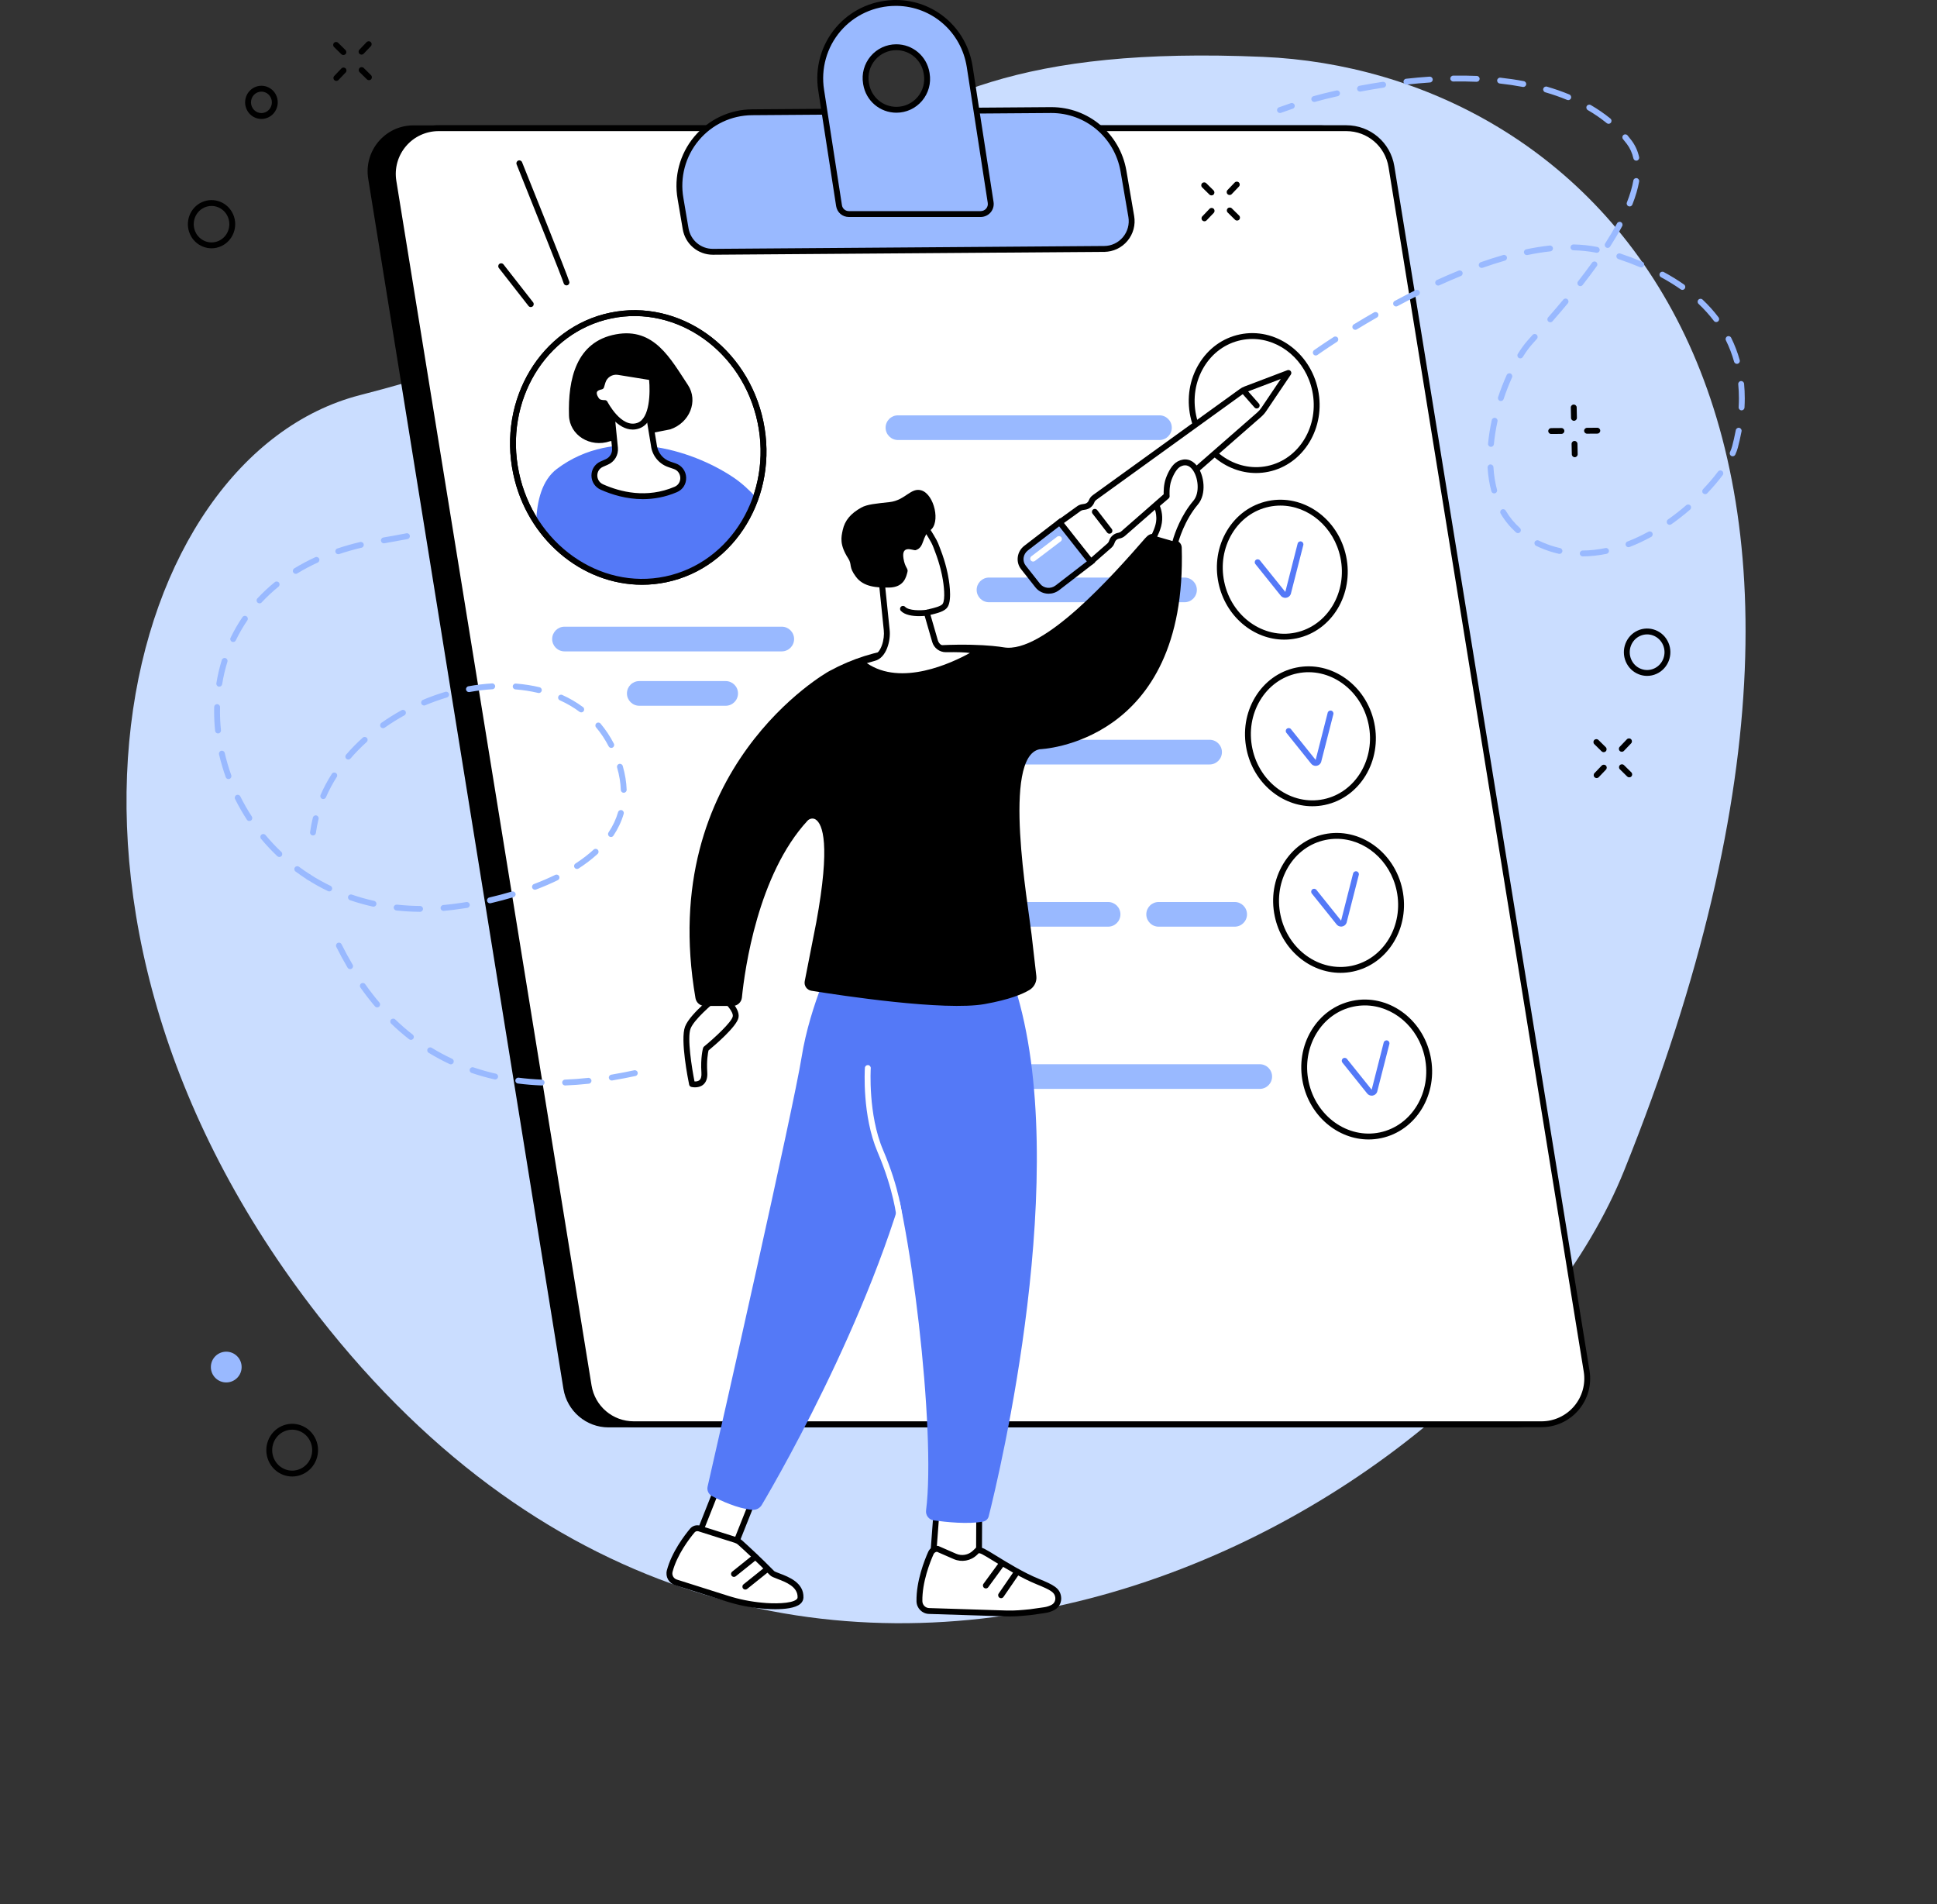 <?xml version="1.0" encoding="UTF-8"?><svg xmlns="http://www.w3.org/2000/svg" xmlns:xlink="http://www.w3.org/1999/xlink" height="2153.4" preserveAspectRatio="xMidYMid meet" version="1.0" viewBox="191.5 330.2 2190.8 2153.4" width="2190.8" zoomAndPan="magnify"><rect x="191.5" y="330.2" width="2190.8" height="2153.4" fill="#333333" stroke="none"/><g><g id="change1_1"><path d="M 598.652 777.02 C 1193.93 624.02 1071.371 370.977 1619.969 394.508 C 1981.887 410.043 2382.391 774.418 2028.48 1653.859 C 1865.078 2059.91 1071.371 2483.621 551.965 1818.641 C 191.547 1357.211 330.461 845.961 598.652 777.02" fill="#caddff"/></g><g id="change2_1"><path d="M 879.812 1944.352 L 1906.418 1944.352 C 1938.309 1944.352 1962.605 1915.672 1957.504 1884.062 L 1736.715 515.645 C 1732.656 490.477 1711.02 471.988 1685.641 471.988 L 659.023 471.988 C 627.145 471.988 602.852 500.664 607.949 532.281 L 828.742 1900.691 C 832.801 1925.863 854.434 1944.352 879.812 1944.352" fill="inherit"/></g><g id="change3_1"><path d="M 908.348 1940.797 L 1934.977 1940.797 C 1966.852 1940.797 1991.148 1912.246 1986.043 1880.789 L 1765.262 518.613 C 1761.199 493.559 1739.559 475.148 1714.18 475.148 L 687.559 475.148 C 655.68 475.148 631.387 503.695 636.488 535.16 L 857.277 1897.336 C 861.34 1922.387 882.969 1940.797 908.348 1940.797" fill="#fff"/></g><g id="change2_2"><path d="M 687.555 478.473 C 673.336 478.473 659.895 484.68 650.68 495.52 C 641.465 506.344 637.484 520.602 639.758 534.652 L 860.547 1896.812 C 864.371 1920.379 884.469 1937.492 908.348 1937.492 L 1934.965 1937.492 C 1949.188 1937.492 1962.625 1931.27 1971.832 1920.441 C 1981.051 1909.621 1985.035 1895.352 1982.758 1881.32 L 1761.973 519.148 C 1758.152 495.582 1738.047 478.473 1714.18 478.473 Z M 1934.965 1944.121 L 908.348 1944.121 C 881.199 1944.121 858.344 1924.672 854 1897.871 L 633.207 535.707 C 630.621 519.746 635.148 503.531 645.625 491.215 C 656.105 478.895 671.387 471.84 687.555 471.84 L 1714.18 471.84 C 1741.32 471.84 1764.176 491.289 1768.52 518.09 L 1989.301 1880.25 C 1991.902 1896.211 1987.371 1912.43 1976.895 1924.742 C 1966.418 1937.062 1951.129 1944.121 1934.965 1944.121" fill="inherit"/></g><g id="change4_1"><path d="M 1440.414 611.707 C 1459.703 611.57 1474.25 594.098 1470.988 575.023 L 1462.141 523.43 C 1455.137 483.449 1420.398 454.383 1379.965 454.672 L 1042.125 457.145 C 990.898 457.52 952.297 504.031 961.16 554.68 L 966.969 588.855 C 969.543 604.016 982.684 615.059 997.996 614.945 L 1440.414 611.707" fill="#99b9ff"/></g><g id="change2_3"><path d="M 1380.59 457.988 C 1380.387 457.988 1380.188 457.988 1379.984 457.988 L 1042.148 460.461 C 1018.781 460.625 996.781 471.047 981.781 489.031 C 966.688 507.129 960.363 530.848 964.434 554.098 L 970.242 588.297 C 972.547 601.844 984.105 611.621 997.766 611.621 C 997.836 611.621 997.906 611.621 997.977 611.621 L 1440.402 608.379 C 1448.598 608.332 1456.312 604.672 1461.578 598.375 C 1466.883 592.043 1469.121 583.734 1467.727 575.578 L 1458.863 523.984 C 1452.164 485.664 1419.285 457.988 1380.59 457.988 Z M 1440.414 611.699 L 1440.453 611.699 Z M 997.766 618.258 C 980.852 618.258 966.551 606.168 963.699 589.402 L 957.895 555.23 C 953.488 530.066 960.336 504.391 976.684 484.781 C 992.938 465.289 1016.781 454.016 1042.102 453.828 L 1379.949 451.352 C 1380.16 451.352 1380.375 451.352 1380.59 451.352 C 1422.527 451.352 1458.137 481.328 1465.414 522.852 L 1474.262 574.445 C 1475.996 584.527 1473.219 594.805 1466.656 602.637 C 1460.145 610.43 1450.594 614.941 1440.453 615.016 L 998.023 618.258 C 997.941 618.258 997.852 618.258 997.766 618.258" fill="inherit"/></g><g id="change4_2"><path d="M 1205.391 454.348 C 1188.418 454.348 1173.938 442.043 1171.129 425.242 L 1170.961 424.27 C 1167.398 402.992 1183.738 383.613 1205.219 383.613 C 1222.191 383.613 1236.668 395.922 1239.48 412.707 L 1239.648 413.691 C 1243.211 434.957 1226.871 454.348 1205.391 454.348 Z M 1311.938 559.059 L 1288.211 405.426 C 1281.648 363.98 1246.66 333.52 1204.629 333.52 L 1204.629 333.543 C 1151.551 333.543 1112.078 380.449 1120.262 432.273 L 1140.469 562.738 C 1141.367 568.348 1145.988 572.27 1151.641 572.27 L 1300.57 572.27 C 1307.668 572.27 1313.078 566.09 1311.938 559.059" fill="#99b9ff"/></g><g id="change2_4"><path d="M 1205.223 386.926 C 1195.992 386.926 1187.273 390.973 1181.281 398.043 C 1175.262 405.152 1172.703 414.508 1174.242 423.707 L 1174.402 424.691 C 1176.953 439.949 1189.984 451.023 1205.395 451.023 C 1214.625 451.023 1223.352 446.965 1229.332 439.906 C 1235.355 432.785 1237.914 423.43 1236.375 414.23 L 1236.215 413.246 C 1233.664 398.004 1220.621 386.926 1205.223 386.926 Z M 1205.395 457.652 C 1186.734 457.652 1170.953 444.246 1167.852 425.785 L 1167.691 424.801 C 1165.832 413.672 1168.941 402.355 1176.223 393.758 C 1183.465 385.195 1194.031 380.285 1205.223 380.285 C 1223.883 380.285 1239.664 393.691 1242.762 412.152 L 1242.922 413.137 C 1244.785 424.266 1241.672 435.582 1234.395 444.195 C 1227.152 452.742 1216.582 457.652 1205.395 457.652 Z M 1206.164 336.848 L 1204.633 336.848 C 1180.453 336.848 1157.672 347.285 1142.133 365.469 C 1126.543 383.707 1119.773 407.867 1123.543 431.746 L 1143.754 562.23 C 1144.383 566.168 1147.633 568.938 1151.645 568.938 L 1300.574 568.938 C 1303.031 568.938 1305.324 567.898 1306.883 566.062 C 1308.422 564.266 1309.055 561.949 1308.672 559.582 L 1308.664 559.555 L 1284.934 405.922 C 1278.676 366.402 1245.684 337.566 1206.164 336.848 Z M 1300.574 575.582 L 1151.645 575.582 C 1144.305 575.582 1138.363 570.508 1137.191 563.266 L 1116.984 432.773 C 1112.914 406.988 1120.234 380.871 1137.082 361.156 C 1153.172 342.332 1176.434 331.191 1201.324 330.285 L 1201.324 330.219 L 1204.633 330.191 C 1248.113 330.191 1284.633 361.609 1291.492 404.898 L 1315.223 558.527 C 1315.914 562.801 1314.703 567.113 1311.934 570.375 C 1309.113 573.676 1304.973 575.582 1300.574 575.582" fill="inherit"/></g><g id="change4_3"><path d="M 1616.297 1533.66 L 1320.531 1533.66 C 1312.82 1533.66 1306.578 1539.91 1306.578 1547.621 C 1306.578 1555.32 1312.82 1561.57 1320.531 1561.57 L 1616.297 1561.57 C 1624.012 1561.57 1630.262 1555.32 1630.262 1547.621 C 1630.262 1539.91 1624.012 1533.66 1616.297 1533.66" fill="#99b9ff"/></g><g id="change4_4"><path d="M 1587.941 1350.211 L 1501.961 1350.211 C 1494.25 1350.211 1488 1356.461 1488 1364.172 C 1488 1371.879 1494.25 1378.129 1501.961 1378.129 L 1587.941 1378.129 C 1595.648 1378.129 1601.898 1371.879 1601.898 1364.172 C 1601.898 1356.461 1595.648 1350.211 1587.941 1350.211" fill="#99b9ff"/></g><g id="change4_5"><path d="M 1444.781 1350.211 L 1331.559 1350.211 C 1323.852 1350.211 1317.602 1356.461 1317.602 1364.172 C 1317.602 1371.879 1323.852 1378.129 1331.559 1378.129 L 1444.781 1378.129 C 1452.488 1378.129 1458.738 1371.879 1458.738 1364.172 C 1458.738 1356.461 1452.488 1350.211 1444.781 1350.211" fill="#99b9ff"/></g><g id="change4_6"><path d="M 1559.59 1166.77 L 1263.82 1166.77 C 1256.109 1166.77 1249.859 1173.02 1249.859 1180.73 C 1249.859 1188.441 1256.109 1194.691 1263.82 1194.691 L 1559.59 1194.691 C 1567.289 1194.691 1573.539 1188.441 1573.539 1180.73 C 1573.539 1173.02 1567.289 1166.77 1559.59 1166.77" fill="#99b9ff"/></g><g id="change4_7"><path d="M 1531.23 983.328 L 1310.078 983.328 C 1302.371 983.328 1296.121 989.578 1296.121 997.281 C 1296.121 1004.988 1302.371 1011.238 1310.078 1011.238 L 1531.23 1011.238 C 1538.941 1011.238 1545.18 1004.988 1545.18 997.281 C 1545.18 989.578 1538.941 983.328 1531.23 983.328" fill="#99b9ff"/></g><g id="change4_8"><path d="M 1502.879 799.879 L 1207.109 799.879 C 1199.398 799.879 1193.141 806.125 1193.141 813.832 C 1193.141 821.539 1199.398 827.789 1207.109 827.789 L 1502.879 827.789 C 1510.586 827.789 1516.832 821.539 1516.832 813.832 C 1516.832 806.125 1510.586 799.879 1502.879 799.879" fill="#99b9ff"/></g><g id="change4_9"><path d="M 1075.691 1038.891 L 829.969 1038.891 C 822.262 1038.891 816.012 1045.141 816.012 1052.852 C 816.012 1060.559 822.262 1066.809 829.969 1066.809 L 1075.691 1066.809 C 1083.398 1066.809 1089.648 1060.559 1089.648 1052.852 C 1089.648 1045.141 1083.398 1038.891 1075.691 1038.891" fill="#99b9ff"/></g><g id="change4_10"><path d="M 1012.25 1100.391 L 914.551 1100.391 C 906.84 1100.391 900.59 1106.641 900.59 1114.34 C 900.59 1122.051 906.84 1128.301 914.551 1128.301 L 1012.25 1128.301 C 1019.961 1128.301 1026.211 1122.051 1026.211 1114.34 C 1026.211 1106.641 1019.961 1100.391 1012.25 1100.391" fill="#99b9ff"/></g><g id="change3_2"><path d="M 775.184 865.129 C 792.418 947.496 868.262 1001.316 944.59 985.352 C 1020.918 969.375 1068.82 889.664 1051.59 807.297 C 1034.359 724.93 958.512 671.105 882.184 687.074 C 805.855 703.051 757.949 782.758 775.184 865.129" fill="#fff"/></g><g id="change2_5"><path d="M 778.434 864.445 C 795.266 944.883 869.496 997.656 943.918 982.098 C 1018.336 966.527 1065.184 888.414 1048.344 807.973 C 1031.516 727.523 957.281 674.75 882.867 690.312 C 808.453 705.883 761.605 783.992 778.434 864.445 Z M 917.668 991.449 C 849.699 991.449 787.438 939.871 771.941 865.805 C 754.359 781.77 803.512 700.137 881.512 683.824 C 959.504 667.488 1037.266 722.586 1054.844 806.602 C 1072.426 890.641 1023.273 972.27 945.273 988.582 C 936.039 990.516 926.797 991.449 917.668 991.449" fill="inherit"/></g><g id="change5_1"><path d="M 821.469 860.375 C 886.219 811.664 973.258 838.18 1020.664 869.852 C 1030.172 876.203 1038.836 884.18 1046.5 892.621 C 1030.516 938.918 993.355 975.141 944.594 985.344 C 887.176 997.348 830.035 969.867 797.91 920.453 C 798.809 896.348 804.547 873.105 821.469 860.375" fill="#5479f7"/></g><g id="change2_6"><path d="M 949.582 815.738 C 971.617 808.309 981.539 783.59 969.52 765.504 C 949.766 735.781 931.43 700.316 888.176 708.254 C 843.086 716.535 833.836 759.043 835.047 800.082 C 835.703 822.309 858.859 836.785 881.395 829.188 L 949.582 815.738" fill="inherit"/></g><g id="change3_3"><path d="M 880.988 775.539 L 887.051 836.719 C 887.734 843.602 883.836 850.109 877.445 852.746 C 875.613 853.496 873.746 854.324 871.879 855.191 C 860.875 860.293 861.129 875.98 872.211 880.914 C 892.309 889.867 923.176 897.668 955.801 883.707 C 967.629 878.648 966.844 861.562 954.672 857.402 L 948.34 855.234 C 938.852 851.984 932.098 843.539 931.027 833.566 L 921.301 774.66 L 880.988 775.539" fill="#fff"/></g><g id="change2_7"><path d="M 884.648 778.77 L 890.355 836.391 C 891.191 844.789 886.508 852.594 878.711 855.809 C 876.922 856.539 875.102 857.344 873.281 858.195 C 869.367 860.008 867.051 863.664 867.082 867.992 C 867.109 871.387 868.824 875.766 873.562 877.875 C 893.098 886.582 922.996 894.125 954.496 880.656 C 959.441 878.535 961.062 873.984 960.93 870.434 C 960.793 866.816 958.797 862.309 953.602 860.539 L 947.27 858.363 C 936.605 854.715 928.934 845.117 927.73 833.906 L 918.5 778.039 Z M 918.566 894.656 C 899.973 894.656 883.398 889.523 870.863 883.941 C 864.492 881.102 860.5 875.012 860.445 868.035 C 860.395 861.152 864.242 855.066 870.484 852.168 C 872.395 851.289 874.312 850.441 876.184 849.668 C 881.254 847.59 884.297 842.508 883.754 837.035 L 877.691 775.855 C 877.602 774.941 877.895 774.031 878.508 773.328 C 879.121 772.641 879.996 772.238 880.918 772.215 L 921.23 771.336 C 922.844 771.367 924.309 772.48 924.578 774.113 L 934.301 833.016 C 935.258 841.852 941.184 849.273 949.418 852.086 L 955.75 854.258 C 962.652 856.613 967.289 862.871 967.559 870.188 C 967.832 877.527 963.828 883.879 957.109 886.754 C 943.777 892.461 930.738 894.656 918.566 894.656" fill="inherit"/></g><g id="change3_4"><path d="M 890.887 750.82 L 928.684 756.941 C 928.684 756.941 934.586 804.172 913.434 811.551 C 892.281 818.926 875.555 785.969 875.555 785.969 C 875.555 785.969 869.816 786.293 867.191 783.672 C 864.57 781.051 857.68 769.902 871.457 767.273 L 873.02 762.031 C 875.312 754.344 882.961 749.543 890.887 750.82" fill="#fff"/></g><g id="change2_8"><path d="M 875.555 782.656 C 876.797 782.656 877.941 783.355 878.512 784.465 C 878.664 784.766 894.176 814.758 912.336 808.418 C 926.691 803.414 926.961 773.672 925.656 759.824 L 890.352 754.109 C 884.094 753.117 878.008 756.906 876.199 762.984 L 874.633 768.227 C 874.277 769.41 873.293 770.305 872.074 770.539 C 869.887 770.961 867.16 771.844 866.59 773.703 C 865.867 776.051 868.121 779.914 869.535 781.332 C 870.648 782.441 873.871 782.742 875.363 782.656 C 875.426 782.656 875.488 782.656 875.555 782.656 Z M 907.109 815.973 C 889.961 815.973 877.125 795.57 873.562 789.266 C 871.133 789.113 867.285 788.469 864.844 786.023 C 863.062 784.238 858.387 777.793 860.246 771.746 C 861.016 769.25 863.145 766.098 868.824 764.492 L 869.84 761.094 C 872.598 751.828 881.879 746.008 891.414 747.555 L 929.211 753.68 C 930.664 753.914 931.789 755.078 931.973 756.539 C 932.227 758.574 937.938 806.512 914.523 814.68 C 911.977 815.574 909.5 815.973 907.109 815.973" fill="inherit"/></g><g id="change2_9"><path d="M 778.434 864.445 C 795.266 944.883 869.496 997.656 943.918 982.098 C 1018.336 966.527 1065.184 888.414 1048.344 807.973 C 1031.516 727.523 957.281 674.75 882.867 690.312 C 808.453 705.883 761.605 783.992 778.434 864.445 Z M 917.668 991.449 C 849.699 991.449 787.438 939.871 771.941 865.805 C 754.359 781.77 803.512 700.137 881.512 683.824 C 959.504 667.488 1037.266 722.586 1054.844 806.602 C 1072.426 890.641 1023.273 972.27 945.273 988.582 C 936.039 990.516 926.797 991.449 917.668 991.449" fill="inherit"/></g><g id="change3_5"><path d="M 1541.09 800.41 C 1549.688 841.508 1587.52 868.352 1625.609 860.383 C 1663.676 852.418 1687.578 812.652 1678.98 771.57 C 1670.387 730.473 1632.551 703.625 1594.465 711.594 C 1556.398 719.562 1532.496 759.324 1541.09 800.41" fill="#fff"/></g><g id="change2_10"><path d="M 1607.898 713.527 C 1603.668 713.527 1599.406 713.961 1595.145 714.855 C 1577.629 718.52 1562.711 729.332 1553.113 745.309 C 1543.465 761.367 1540.348 780.691 1544.324 799.75 C 1552.531 838.977 1588.695 864.715 1624.914 857.152 C 1661.137 849.578 1683.926 811.488 1675.723 772.254 C 1668.48 737.645 1639.492 713.527 1607.898 713.527 Z M 1612.148 865.113 C 1577.484 865.113 1545.738 838.844 1537.832 801.109 C 1533.504 780.414 1536.914 759.379 1547.426 741.887 C 1557.984 724.309 1574.449 712.402 1593.773 708.359 C 1633.594 700.023 1673.262 728.082 1682.215 770.895 C 1691.172 813.711 1666.07 855.32 1626.273 863.645 C 1621.547 864.637 1616.82 865.113 1612.148 865.113" fill="inherit"/></g><g id="change3_6"><path d="M 1572.887 988.84 C 1581.484 1029.926 1619.324 1056.77 1657.402 1048.809 C 1695.469 1040.844 1719.371 1001.074 1710.777 959.992 C 1702.18 918.906 1664.344 892.047 1626.262 900.012 C 1588.195 907.988 1564.293 947.754 1572.887 988.84" fill="#fff"/></g><g id="change2_11"><path d="M 1639.707 901.93 C 1635.488 901.93 1631.219 902.363 1626.949 903.254 C 1609.453 906.922 1594.527 917.734 1584.93 933.707 C 1575.281 949.762 1572.16 969.094 1576.145 988.152 C 1584.348 1027.383 1620.512 1053.141 1656.734 1045.562 C 1692.949 1037.984 1715.738 999.887 1707.539 960.66 C 1700.297 926.051 1671.312 901.93 1639.707 901.93 Z M 1643.965 1053.512 C 1609.305 1053.523 1577.543 1027.242 1569.656 989.508 C 1565.32 968.82 1568.734 947.785 1579.242 930.293 C 1589.805 912.711 1606.273 900.809 1625.594 896.762 C 1665.426 888.434 1705.074 916.484 1714.027 959.297 C 1722.992 1002.117 1697.887 1043.723 1658.09 1052.055 C 1653.363 1053.035 1648.637 1053.512 1643.965 1053.512" fill="inherit"/></g><g id="change3_7"><path d="M 1604.715 1177.238 C 1613.297 1218.332 1651.137 1245.18 1689.211 1237.211 C 1727.285 1229.25 1751.191 1189.477 1742.594 1148.391 C 1734 1107.297 1696.164 1080.449 1658.078 1088.422 C 1620.012 1096.395 1596.109 1136.145 1604.715 1177.238" fill="#fff"/></g><g id="change2_12"><path d="M 1607.938 1176.562 C 1616.152 1215.805 1652.305 1241.543 1688.531 1233.977 C 1724.758 1226.398 1747.547 1188.309 1739.344 1149.078 C 1731.129 1109.848 1694.98 1084.109 1658.754 1091.676 C 1641.258 1095.336 1626.336 1106.156 1616.734 1122.121 C 1607.078 1138.184 1603.965 1157.52 1607.938 1176.562 Z M 1675.773 1241.922 C 1641.109 1241.922 1609.34 1215.664 1601.457 1177.93 C 1597.121 1157.238 1600.531 1136.203 1611.039 1118.707 C 1621.602 1101.141 1638.07 1089.223 1657.395 1085.184 C 1697.219 1076.84 1736.867 1104.906 1745.836 1147.711 C 1754.793 1190.535 1729.699 1232.137 1689.898 1240.469 C 1685.16 1241.457 1680.445 1241.922 1675.773 1241.922" fill="inherit"/></g><g id="change3_8"><path d="M 1636.527 1365.645 C 1645.113 1406.734 1682.961 1433.586 1721.031 1425.613 C 1759.105 1417.656 1783.008 1377.887 1774.41 1336.789 C 1765.824 1295.715 1727.977 1268.859 1689.898 1276.824 C 1651.832 1284.797 1627.93 1324.559 1636.527 1365.645" fill="#fff"/></g><g id="change2_13"><path d="M 1703.332 1278.758 C 1699.109 1278.758 1694.836 1279.188 1690.57 1280.086 C 1673.066 1283.734 1658.148 1294.562 1648.539 1310.535 C 1638.902 1326.59 1635.777 1345.914 1639.758 1364.965 C 1647.969 1404.211 1684.125 1429.949 1720.34 1422.379 C 1756.566 1414.801 1779.367 1376.703 1771.156 1337.477 C 1763.91 1302.871 1734.93 1278.758 1703.332 1278.758 Z M 1707.594 1430.328 C 1672.914 1430.328 1641.16 1404.07 1633.27 1366.324 C 1628.938 1345.641 1632.336 1324.609 1642.859 1307.113 C 1653.426 1289.543 1669.879 1277.629 1689.211 1273.586 C 1729.035 1265.242 1768.691 1293.316 1777.656 1336.117 C 1786.609 1378.941 1761.512 1420.539 1721.711 1428.871 C 1716.977 1429.859 1712.262 1430.328 1707.594 1430.328" fill="inherit"/></g><g id="change3_9"><path d="M 1668.332 1554.059 C 1676.918 1595.152 1714.762 1622 1752.828 1614.039 C 1790.906 1606.07 1814.809 1566.301 1806.215 1525.211 C 1797.617 1484.133 1759.773 1457.281 1721.699 1465.238 C 1683.633 1473.211 1659.727 1512.98 1668.332 1554.059" fill="#fff"/></g><g id="change2_14"><path d="M 1735.148 1467.164 C 1730.93 1467.164 1726.66 1467.598 1722.387 1468.484 C 1704.883 1472.145 1689.965 1482.965 1680.363 1498.934 C 1670.723 1514.996 1667.598 1534.328 1671.582 1553.375 C 1679.793 1592.605 1715.938 1618.355 1752.16 1610.785 C 1788.387 1603.207 1811.176 1565.125 1802.977 1525.895 C 1795.727 1491.285 1766.742 1467.164 1735.148 1467.164 Z M 1739.41 1618.746 C 1704.738 1618.746 1672.977 1592.477 1665.09 1554.734 C 1660.762 1534.047 1664.152 1513.016 1674.672 1495.516 C 1685.238 1477.945 1701.691 1466.035 1721.023 1461.984 C 1760.852 1453.645 1800.512 1481.715 1809.469 1524.535 C 1818.43 1567.348 1793.328 1608.957 1753.523 1617.277 C 1748.793 1618.266 1744.074 1618.746 1739.41 1618.746" fill="inherit"/></g><g id="change5_2"><path d="M 1645.207 1006.277 C 1643.094 1006.277 1641.078 1005.258 1639.82 1003.52 L 1611.367 968.051 C 1610.223 966.621 1610.445 964.535 1611.879 963.391 C 1613.309 962.246 1615.402 962.48 1616.539 963.902 L 1645.219 999.555 L 1659.16 944.902 C 1659.609 943.121 1661.41 942.039 1663.199 942.508 C 1664.965 942.957 1666.039 944.77 1665.59 946.535 L 1651.402 1002.078 C 1650.504 1004.336 1648.438 1005.922 1646.027 1006.219 C 1645.762 1006.258 1645.473 1006.277 1645.207 1006.277" fill="#5479f7"/></g><g id="change5_3"><path d="M 1679.582 1196.289 C 1677.488 1196.289 1675.496 1195.289 1674.254 1193.566 L 1646.457 1158.91 C 1645.301 1157.48 1645.531 1155.383 1646.969 1154.246 C 1648.398 1153.102 1650.484 1153.328 1651.621 1154.758 L 1679.543 1189.543 L 1693.141 1136.215 C 1693.602 1134.43 1695.395 1133.367 1697.176 1133.816 C 1698.949 1134.266 1700.023 1136.078 1699.578 1137.852 L 1685.695 1192.137 C 1684.82 1194.371 1682.785 1195.934 1680.406 1196.238 C 1680.125 1196.27 1679.855 1196.289 1679.582 1196.289" fill="#5479f7"/></g><g id="change5_4"><path d="M 1708.348 1378.023 C 1706.258 1378.023 1704.262 1377.027 1703.012 1375.297 L 1675.211 1340.648 C 1674.066 1339.215 1674.289 1337.125 1675.723 1335.98 C 1677.152 1334.824 1679.242 1335.07 1680.387 1336.488 L 1708.305 1371.289 L 1721.898 1317.949 C 1722.367 1316.18 1724.16 1315.098 1725.941 1315.555 C 1727.711 1316.008 1728.793 1317.812 1728.34 1319.582 L 1714.465 1373.875 C 1713.574 1376.102 1711.547 1377.672 1709.164 1377.969 C 1708.898 1378 1708.609 1378.023 1708.348 1378.023" fill="#5479f7"/></g><g id="change5_5"><path d="M 1742.938 1569.227 C 1740.848 1569.227 1738.859 1568.227 1737.602 1566.508 L 1709.801 1531.848 C 1708.652 1530.418 1708.879 1528.34 1710.309 1527.188 C 1711.746 1526.039 1713.836 1526.277 1714.98 1527.699 L 1742.895 1562.488 L 1756.492 1509.16 C 1756.957 1507.379 1758.754 1506.297 1760.539 1506.77 C 1762.301 1507.219 1763.383 1509.027 1762.93 1510.797 L 1749.047 1565.078 C 1748.16 1567.309 1746.129 1568.879 1743.746 1569.18 C 1743.488 1569.219 1743.207 1569.227 1742.938 1569.227" fill="#5479f7"/></g><g id="change4_11"><path d="M 587.492 1426.129 C 586.359 1426.129 585.254 1425.551 584.633 1424.5 C 580.211 1417.02 575.914 1409.109 571.863 1400.98 C 571.043 1399.34 571.711 1397.352 573.352 1396.531 C 574.988 1395.719 576.984 1396.379 577.801 1398.02 C 581.781 1406.012 586 1413.781 590.344 1421.121 C 591.277 1422.699 590.754 1424.73 589.18 1425.66 C 588.648 1425.98 588.066 1426.129 587.492 1426.129 Z M 618.102 1469.391 C 617.164 1469.391 616.23 1468.988 615.57 1468.211 C 609.898 1461.531 604.379 1454.398 599.164 1447 C 598.109 1445.512 598.465 1443.441 599.961 1442.379 C 601.461 1441.32 603.531 1441.68 604.586 1443.18 C 609.688 1450.41 615.086 1457.391 620.633 1463.922 C 621.816 1465.32 621.645 1467.41 620.25 1468.602 C 619.625 1469.129 618.863 1469.391 618.102 1469.391 Z M 656.246 1506.129 C 655.535 1506.129 654.816 1505.898 654.211 1505.43 C 647.234 1499.988 640.41 1494.059 633.926 1487.801 C 632.609 1486.531 632.57 1484.43 633.844 1483.109 C 635.117 1481.789 637.223 1481.762 638.535 1483.031 C 644.848 1489.129 651.496 1494.898 658.289 1500.191 C 659.734 1501.32 659.992 1503.398 658.867 1504.852 C 658.215 1505.691 657.234 1506.129 656.246 1506.129 Z M 701.391 1533.801 C 700.922 1533.801 700.441 1533.699 699.988 1533.488 C 691.895 1529.699 683.926 1525.41 676.309 1520.738 C 674.746 1519.789 674.258 1517.738 675.215 1516.18 C 676.176 1514.621 678.215 1514.121 679.777 1515.09 C 687.184 1519.629 694.93 1523.801 702.801 1527.48 C 704.461 1528.262 705.176 1530.23 704.398 1531.891 C 703.836 1533.102 702.641 1533.801 701.391 1533.801 Z M 751.535 1550.91 C 751.293 1550.91 751.047 1550.879 750.801 1550.82 C 742.004 1548.828 733.301 1546.371 724.934 1543.531 C 723.199 1542.941 722.27 1541.051 722.859 1539.32 C 723.449 1537.578 725.328 1536.648 727.07 1537.238 C 735.219 1540.02 743.695 1542.41 752.27 1544.352 C 754.055 1544.762 755.176 1546.539 754.77 1548.32 C 754.418 1549.859 753.051 1550.91 751.535 1550.91 Z M 883.414 1552.078 C 881.824 1552.078 880.422 1550.93 880.148 1549.309 C 879.844 1547.5 881.062 1545.789 882.867 1545.488 C 893.109 1543.77 902.109 1541.922 908.809 1540.512 C 910.605 1540.148 912.359 1541.281 912.738 1543.07 C 913.117 1544.871 911.969 1546.629 910.176 1547 C 903.418 1548.43 894.332 1550.289 883.969 1552.031 C 883.781 1552.059 883.598 1552.078 883.414 1552.078 Z M 830.652 1557.691 C 828.879 1557.691 827.41 1556.289 827.34 1554.5 C 827.27 1552.672 828.695 1551.129 830.527 1551.059 C 839.082 1550.73 847.91 1550.07 856.77 1549.109 C 858.586 1548.91 860.227 1550.23 860.426 1552.051 C 860.621 1553.871 859.305 1555.512 857.484 1555.711 C 848.473 1556.691 839.488 1557.352 830.785 1557.691 C 830.738 1557.691 830.695 1557.691 830.652 1557.691 Z M 804.117 1557.699 C 804.07 1557.699 804.027 1557.699 803.984 1557.699 C 794.926 1557.34 785.93 1556.59 777.246 1555.48 C 775.426 1555.25 774.141 1553.59 774.375 1551.77 C 774.605 1549.949 776.262 1548.66 778.086 1548.898 C 786.578 1549.988 795.383 1550.711 804.246 1551.07 C 806.078 1551.141 807.504 1552.68 807.43 1554.512 C 807.359 1556.301 805.891 1557.699 804.117 1557.699" fill="#99b9ff"/></g><g id="change4_12"><path d="M 721.887 1112.84 C 720.312 1112.84 718.918 1111.719 718.625 1110.121 C 718.297 1108.32 719.492 1106.59 721.293 1106.262 C 730.254 1104.629 739.25 1103.531 748.031 1103.012 C 749.859 1102.891 751.434 1104.301 751.539 1106.129 C 751.648 1107.961 750.254 1109.531 748.426 1109.641 C 739.91 1110.141 731.184 1111.199 722.484 1112.789 C 722.281 1112.82 722.082 1112.84 721.887 1112.84 Z M 800.957 1113.898 C 800.699 1113.898 800.438 1113.871 800.18 1113.809 C 792.008 1111.852 783.371 1110.5 774.5 1109.82 C 772.672 1109.68 771.305 1108.078 771.445 1106.262 C 771.586 1104.43 773.18 1103.02 775.008 1103.211 C 784.23 1103.922 793.219 1105.309 801.73 1107.359 C 803.512 1107.789 804.605 1109.578 804.18 1111.359 C 803.812 1112.879 802.453 1113.898 800.957 1113.898 Z M 671.141 1128.012 C 669.848 1128.012 668.617 1127.25 668.082 1125.98 C 667.371 1124.289 668.168 1122.352 669.855 1121.641 C 678.117 1118.16 686.633 1115.109 695.156 1112.551 C 696.91 1112.02 698.762 1113.02 699.289 1114.781 C 699.812 1116.531 698.816 1118.379 697.062 1118.91 C 688.762 1121.398 680.473 1124.371 672.426 1127.75 C 672.008 1127.93 671.57 1128.012 671.141 1128.012 Z M 848.906 1135.781 C 848.219 1135.781 847.523 1135.559 846.93 1135.121 C 840.164 1130.09 832.684 1125.719 824.688 1122.121 C 823.016 1121.371 822.27 1119.398 823.023 1117.73 C 823.777 1116.059 825.738 1115.309 827.41 1116.07 C 835.844 1119.871 843.738 1124.48 850.887 1129.801 C 852.359 1130.891 852.664 1132.969 851.57 1134.441 C 850.922 1135.32 849.918 1135.781 848.906 1135.781 Z M 624.75 1153.641 C 623.707 1153.641 622.684 1153.148 622.035 1152.238 C 620.98 1150.738 621.336 1148.672 622.836 1147.621 C 630.078 1142.512 637.754 1137.711 645.648 1133.352 C 647.254 1132.461 649.273 1133.051 650.16 1134.648 C 651.043 1136.262 650.461 1138.27 648.855 1139.16 C 641.172 1143.398 633.703 1148.07 626.66 1153.039 C 626.078 1153.449 625.41 1153.641 624.75 1153.641 Z M 882.852 1175.961 C 881.652 1175.961 880.492 1175.309 879.902 1174.172 C 875.898 1166.41 871.105 1159.199 865.66 1152.73 C 864.477 1151.328 864.656 1149.238 866.059 1148.059 C 867.461 1146.879 869.555 1147.059 870.734 1148.449 C 876.5 1155.301 881.566 1162.93 885.797 1171.121 C 886.641 1172.75 886 1174.75 884.371 1175.59 C 883.887 1175.84 883.363 1175.961 882.852 1175.961 Z M 585.41 1189.141 C 584.645 1189.141 583.875 1188.879 583.246 1188.34 C 581.855 1187.148 581.699 1185.051 582.891 1183.66 C 588.641 1176.969 594.988 1170.488 601.766 1164.398 C 603.125 1163.172 605.223 1163.289 606.449 1164.648 C 607.676 1166.012 607.562 1168.109 606.199 1169.328 C 599.637 1175.23 593.488 1181.512 587.926 1187.98 C 587.27 1188.75 586.344 1189.141 585.41 1189.141 Z M 896.949 1226.699 C 895.164 1226.699 893.691 1225.289 893.637 1223.488 C 893.379 1215.391 891.973 1206.871 889.457 1198.191 C 888.945 1196.43 889.961 1194.59 891.719 1194.078 C 893.477 1193.559 895.32 1194.578 895.828 1196.34 C 898.5 1205.559 899.992 1214.621 900.266 1223.281 C 900.324 1225.109 898.887 1226.641 897.055 1226.699 C 897.02 1226.699 896.984 1226.699 896.949 1226.699 Z M 557.109 1233.789 C 556.668 1233.789 556.219 1233.699 555.785 1233.52 C 554.105 1232.789 553.336 1230.828 554.07 1229.148 C 557.605 1221.02 561.883 1213.012 566.781 1205.32 C 567.766 1203.77 569.82 1203.32 571.363 1204.301 C 572.91 1205.289 573.363 1207.34 572.379 1208.879 C 567.664 1216.281 563.555 1223.988 560.152 1231.801 C 559.609 1233.051 558.391 1233.789 557.109 1233.789 Z M 545.5 1274.98 C 545.348 1274.98 545.195 1274.969 545.043 1274.949 C 543.227 1274.699 541.957 1273.02 542.211 1271.211 C 542.969 1265.691 544.031 1260.16 545.367 1254.77 C 545.809 1252.988 547.602 1251.898 549.387 1252.34 C 551.168 1252.781 552.25 1254.578 551.809 1256.359 C 550.527 1261.531 549.512 1266.828 548.781 1272.109 C 548.555 1273.781 547.129 1274.98 545.5 1274.98 Z M 882.52 1276.719 C 881.887 1276.719 881.246 1276.539 880.68 1276.16 C 879.156 1275.141 878.746 1273.078 879.766 1271.559 C 884.621 1264.281 888.254 1256.57 890.555 1248.621 C 891.062 1246.859 892.898 1245.84 894.664 1246.359 C 896.426 1246.871 897.438 1248.711 896.93 1250.469 C 894.438 1259.07 890.52 1267.398 885.281 1275.238 C 884.645 1276.199 883.594 1276.719 882.52 1276.719 Z M 844.129 1312.859 C 843.039 1312.859 841.973 1312.32 841.34 1311.34 C 840.344 1309.809 840.781 1307.75 842.32 1306.762 C 850.008 1301.781 856.941 1296.461 862.93 1290.961 C 864.277 1289.719 866.379 1289.809 867.617 1291.16 C 868.855 1292.512 868.77 1294.609 867.418 1295.852 C 861.16 1301.602 853.93 1307.141 845.93 1312.32 C 845.371 1312.691 844.746 1312.859 844.129 1312.859 Z M 796.559 1336.352 C 795.223 1336.352 793.961 1335.539 793.457 1334.211 C 792.809 1332.5 793.668 1330.578 795.383 1329.93 C 803.887 1326.699 812.004 1323.211 819.504 1319.551 C 821.152 1318.762 823.137 1319.43 823.941 1321.078 C 824.742 1322.719 824.062 1324.711 822.414 1325.512 C 814.73 1329.262 806.43 1332.828 797.738 1336.141 C 797.352 1336.281 796.949 1336.352 796.559 1336.352 Z M 563.863 1338.238 C 563.383 1338.238 562.891 1338.141 562.426 1337.91 C 554.363 1334.031 546.453 1329.621 538.918 1324.809 C 537.375 1323.82 536.922 1321.77 537.906 1320.23 C 538.895 1318.691 540.945 1318.23 542.488 1319.219 C 549.805 1323.891 557.48 1328.16 565.309 1331.941 C 566.957 1332.73 567.652 1334.719 566.855 1336.371 C 566.285 1337.551 565.098 1338.238 563.863 1338.238 Z M 745.637 1351.68 C 744.129 1351.68 742.766 1350.648 742.41 1349.121 C 741.996 1347.328 743.105 1345.551 744.891 1345.129 C 753.551 1343.121 762.137 1340.84 770.414 1338.371 C 772.176 1337.852 774.02 1338.84 774.543 1340.602 C 775.066 1342.352 774.07 1344.199 772.316 1344.73 C 763.906 1347.238 755.188 1349.551 746.391 1351.602 C 746.141 1351.648 745.887 1351.68 745.637 1351.68 Z M 613.941 1355.512 C 613.703 1355.512 613.465 1355.48 613.223 1355.43 C 604.438 1353.488 595.723 1351.039 587.32 1348.148 C 585.59 1347.551 584.668 1345.66 585.266 1343.93 C 585.859 1342.199 587.746 1341.281 589.48 1341.871 C 597.645 1344.68 606.113 1347.059 614.652 1348.949 C 616.441 1349.34 617.574 1351.121 617.18 1352.898 C 616.836 1354.449 615.465 1355.512 613.941 1355.512 Z M 693.105 1360.27 C 691.406 1360.27 689.957 1358.961 689.805 1357.238 C 689.648 1355.41 691 1353.801 692.824 1353.641 C 699.637 1353.051 706.598 1352.199 713.512 1351.121 C 713.629 1351.102 715.551 1350.852 718.977 1350.289 C 720.785 1349.988 722.488 1351.23 722.781 1353.031 C 723.078 1354.84 721.848 1356.551 720.039 1356.84 C 716.453 1357.43 714.449 1357.68 714.449 1357.68 C 707.477 1358.781 700.363 1359.648 693.398 1360.25 C 693.301 1360.262 693.203 1360.27 693.105 1360.27 Z M 666.602 1361.328 C 666.594 1361.328 666.586 1361.328 666.578 1361.328 C 657.539 1361.27 648.516 1360.75 639.754 1359.789 C 637.934 1359.59 636.617 1357.949 636.816 1356.129 C 637.02 1354.301 638.676 1353.012 640.477 1353.191 C 649.016 1354.129 657.812 1354.629 666.629 1354.699 C 668.461 1354.711 669.934 1356.211 669.922 1358.039 C 669.906 1359.871 668.422 1361.328 666.602 1361.328" fill="#99b9ff"/></g><g id="change4_13"><path d="M 625.656 944.609 C 624.07 944.609 622.668 943.469 622.391 941.859 C 622.082 940.051 623.293 938.328 625.098 938.02 C 633.738 936.539 642.504 934.949 651.152 933.289 C 652.961 932.941 654.691 934.121 655.035 935.922 C 655.383 937.719 654.199 939.461 652.402 939.809 C 643.711 941.469 634.902 943.07 626.223 944.559 C 626.031 944.602 625.844 944.609 625.656 944.609 Z M 574.109 956.922 C 572.727 956.922 571.434 956.051 570.965 954.66 C 570.383 952.922 571.316 951.039 573.055 950.461 C 581.32 947.68 590.004 945.211 598.859 943.121 C 600.637 942.699 602.43 943.809 602.852 945.59 C 603.27 947.371 602.164 949.16 600.383 949.578 C 591.723 951.621 583.242 954.031 575.168 956.75 C 574.816 956.859 574.461 956.922 574.109 956.922 Z M 526.043 979.121 C 524.926 979.121 523.836 978.551 523.211 977.531 C 522.254 975.969 522.746 973.93 524.309 972.969 C 531.797 968.379 539.789 964.129 548.062 960.328 C 549.73 959.57 551.699 960.301 552.465 961.961 C 553.227 963.629 552.496 965.602 550.832 966.359 C 542.797 970.051 535.039 974.18 527.773 978.629 C 527.234 978.961 526.637 979.121 526.043 979.121 Z M 485.02 1012.512 C 484.211 1012.512 483.402 1012.219 482.766 1011.621 C 481.422 1010.379 481.34 1008.281 482.586 1006.93 C 488.621 1000.422 495.25 994.219 502.289 988.512 C 503.715 987.352 505.805 987.57 506.957 988.988 C 508.113 990.422 507.895 992.512 506.473 993.66 C 499.676 999.172 493.277 1005.16 487.453 1011.441 C 486.801 1012.148 485.91 1012.512 485.02 1012.512 Z M 455.234 1056.199 C 454.754 1056.199 454.262 1056.102 453.797 1055.879 C 452.145 1055.078 451.453 1053.102 452.246 1051.449 C 456.148 1043.34 460.695 1035.461 465.754 1028.039 C 466.785 1026.531 468.848 1026.129 470.363 1027.172 C 471.879 1028.199 472.27 1030.27 471.238 1031.781 C 466.363 1038.93 461.984 1046.512 458.227 1054.32 C 457.656 1055.512 456.469 1056.199 455.234 1056.199 Z M 439.5 1106.699 C 439.32 1106.699 439.145 1106.691 438.969 1106.66 C 437.156 1106.371 435.926 1104.66 436.219 1102.859 C 437.656 1093.93 439.727 1085.09 442.367 1076.578 C 442.914 1074.828 444.77 1073.852 446.523 1074.398 C 448.27 1074.941 449.25 1076.801 448.707 1078.551 C 446.156 1086.762 444.156 1095.289 442.77 1103.91 C 442.508 1105.539 441.098 1106.699 439.5 1106.699 Z M 438.105 1159.602 C 436.426 1159.602 434.984 1158.328 434.809 1156.621 C 434.059 1149.391 433.68 1142.07 433.68 1134.879 C 433.68 1133.148 433.703 1131.43 433.746 1129.699 C 433.789 1127.871 435.246 1126.461 437.145 1126.469 C 438.977 1126.512 440.426 1128.031 440.379 1129.871 C 440.34 1131.539 440.316 1133.211 440.316 1134.879 C 440.316 1141.84 440.684 1148.93 441.41 1155.941 C 441.598 1157.762 440.273 1159.391 438.449 1159.578 C 438.336 1159.59 438.219 1159.602 438.105 1159.602 Z M 449.934 1211.219 C 448.57 1211.219 447.297 1210.379 446.809 1209.02 C 443.773 1200.57 441.223 1191.879 439.227 1183.191 C 438.816 1181.41 439.934 1179.629 441.719 1179.219 C 443.508 1178.801 445.285 1179.922 445.695 1181.711 C 447.633 1190.141 450.109 1198.57 453.055 1206.781 C 453.676 1208.5 452.777 1210.398 451.055 1211.02 C 450.684 1211.16 450.305 1211.219 449.934 1211.219 Z M 473.52 1258.641 C 472.438 1258.641 471.375 1258.109 470.738 1257.129 C 465.852 1249.629 461.352 1241.77 457.371 1233.77 C 456.559 1232.129 457.227 1230.141 458.867 1229.328 C 460.504 1228.5 462.496 1229.172 463.312 1230.82 C 467.18 1238.59 471.551 1246.219 476.297 1253.5 C 477.297 1255.039 476.863 1257.102 475.328 1258.102 C 474.77 1258.461 474.141 1258.641 473.52 1258.641 Z M 507.418 1299.309 C 506.598 1299.309 505.777 1299.012 505.137 1298.41 C 498.652 1292.262 492.461 1285.66 486.727 1278.781 C 485.555 1277.371 485.742 1275.281 487.152 1274.102 C 488.562 1272.93 490.652 1273.121 491.824 1274.531 C 497.391 1281.211 503.406 1287.621 509.699 1293.59 C 511.031 1294.852 511.086 1296.949 509.828 1298.281 C 509.176 1298.969 508.297 1299.309 507.418 1299.309 Z M 540.699 1325.328 C 540.09 1325.328 539.473 1325.16 538.918 1324.809 C 534.438 1321.949 530 1318.891 525.734 1315.719 C 524.266 1314.621 523.961 1312.539 525.055 1311.07 C 526.148 1309.602 528.227 1309.301 529.695 1310.391 C 533.836 1313.469 538.141 1316.441 542.488 1319.219 C 544.035 1320.199 544.488 1322.25 543.5 1323.801 C 542.867 1324.789 541.797 1325.328 540.699 1325.328" fill="#99b9ff"/></g><g id="change4_14"><path d="M 1861.68 422.68 C 1861.641 422.68 1861.59 422.68 1861.547 422.68 C 1852.996 422.32 1844.203 422.215 1835.199 422.363 C 1835.184 422.363 1835.156 422.363 1835.156 422.363 C 1833.34 422.363 1831.863 420.914 1831.836 419.109 C 1831.797 417.273 1833.258 415.762 1835.09 415.734 C 1844.23 415.59 1853.129 415.695 1861.828 416.055 C 1863.66 416.121 1865.066 417.672 1865 419.508 C 1864.922 421.285 1863.449 422.68 1861.68 422.68 Z M 1782.191 425.867 C 1780.52 425.867 1779.098 424.605 1778.898 422.918 C 1778.699 421.102 1780 419.453 1781.832 419.254 C 1790.77 418.246 1799.723 417.449 1808.41 416.863 C 1810.215 416.758 1811.809 418.113 1811.941 419.945 C 1812.062 421.777 1810.68 423.359 1808.848 423.477 C 1800.266 424.062 1791.422 424.859 1782.562 425.84 C 1782.445 425.855 1782.312 425.867 1782.191 425.867 Z M 1914.383 428.551 C 1914.184 428.551 1913.969 428.539 1913.758 428.496 C 1905.43 426.918 1896.691 425.617 1887.777 424.633 C 1885.961 424.434 1884.645 422.801 1884.844 420.98 C 1885.043 419.16 1886.691 417.832 1888.512 418.047 C 1897.582 419.043 1906.508 420.355 1915.008 421.977 C 1916.801 422.32 1917.98 424.062 1917.648 425.855 C 1917.344 427.449 1915.949 428.551 1914.383 428.551 Z M 1729.715 433.785 C 1728.148 433.785 1726.754 432.668 1726.449 431.074 C 1726.117 429.27 1727.301 427.543 1729.105 427.195 C 1737.949 425.535 1746.797 424.035 1755.391 422.734 C 1757.195 422.496 1758.895 423.715 1759.16 425.523 C 1759.441 427.328 1758.191 429.027 1756.387 429.293 C 1747.859 430.582 1739.094 432.082 1730.328 433.719 C 1730.129 433.758 1729.914 433.785 1729.715 433.785 Z M 1965.223 443.438 C 1964.797 443.438 1964.375 443.359 1963.961 443.188 C 1956.18 439.945 1947.863 437.051 1939.258 434.566 C 1937.504 434.051 1936.496 432.215 1937 430.449 C 1937.52 428.695 1939.379 427.676 1941.117 428.191 C 1949.949 430.742 1958.488 433.73 1966.5 437.051 C 1968.199 437.754 1968.996 439.695 1968.293 441.379 C 1967.762 442.668 1966.539 443.438 1965.223 443.438 Z M 1677.957 445.484 C 1676.496 445.484 1675.168 444.527 1674.758 443.066 C 1674.277 441.301 1675.301 439.469 1677.066 438.977 C 1684.93 436.773 1692.848 434.793 1700.578 433.066 L 1703.008 432.523 C 1704.801 432.125 1706.555 433.266 1706.953 435.059 C 1707.352 436.852 1706.207 438.617 1704.43 439.004 L 1702.023 439.547 C 1694.402 441.246 1686.617 443.199 1678.848 445.363 C 1678.555 445.457 1678.25 445.484 1677.957 445.484 Z M 1639.188 457.996 C 1637.836 457.996 1636.559 457.16 1636.066 455.805 C 1635.445 454.09 1636.32 452.18 1638.047 451.555 C 1642.578 449.906 1647.117 448.312 1651.543 446.84 C 1653.27 446.242 1655.168 447.184 1655.738 448.926 C 1656.324 450.664 1655.395 452.539 1653.652 453.121 C 1649.27 454.598 1644.793 456.164 1640.32 457.797 C 1639.945 457.93 1639.562 457.996 1639.188 457.996 Z M 2010.844 470.203 C 2010.102 470.203 2009.359 469.949 2008.746 469.445 C 2002.238 464.133 1995.039 459.18 1987.352 454.703 C 1985.77 453.785 1985.227 451.754 1986.141 450.16 C 1987.07 448.578 1989.105 448.047 1990.684 448.965 C 1998.68 453.613 2006.172 458.781 2012.945 464.305 C 2014.367 465.473 2014.578 467.559 2013.41 468.98 C 2012.758 469.777 2011.801 470.203 2010.844 470.203 Z M 2042.148 511.879 C 2040.621 511.879 2039.254 510.816 2038.91 509.262 C 2037.582 503.246 2035.109 497.789 2031.578 493.074 C 2030.184 491.215 2028.711 489.367 2027.207 487.574 C 2026.027 486.18 2026.211 484.082 2027.621 482.898 C 2029.016 481.73 2031.113 481.902 2032.281 483.309 C 2033.875 485.195 2035.418 487.137 2036.879 489.09 C 2040.996 494.574 2043.863 500.883 2045.391 507.84 C 2045.789 509.633 2044.66 511.402 2042.867 511.801 C 2042.629 511.852 2042.391 511.879 2042.148 511.879 Z M 2034.645 563.664 C 2034.234 563.664 2033.824 563.582 2033.426 563.426 C 2031.711 562.746 2030.887 560.82 2031.566 559.121 C 2035.07 550.277 2037.527 541.934 2038.871 534.34 C 2039.188 532.531 2040.93 531.336 2042.707 531.656 C 2044.527 531.973 2045.723 533.688 2045.402 535.492 C 2043.984 543.527 2041.406 552.309 2037.742 561.566 C 2037.211 562.867 2035.961 563.664 2034.645 563.664 Z M 2009.809 610.547 C 2009.184 610.547 2008.562 610.375 2008.016 610.016 C 2006.461 609.031 2006.023 606.973 2007.008 605.434 C 2012.027 597.609 2016.531 589.988 2020.41 582.789 C 2021.273 581.168 2023.289 580.57 2024.898 581.449 C 2026.52 582.312 2027.117 584.316 2026.238 585.938 C 2022.293 593.281 2017.699 601.051 2012.598 609.02 C 2011.961 610.004 2010.898 610.547 2009.809 610.547 Z M 1997.484 616.059 C 1997.258 616.059 1997.047 616.031 1996.82 615.992 C 1988.797 614.371 1980.141 613.441 1971.055 613.242 C 1969.207 613.191 1967.762 611.676 1967.801 609.844 C 1967.84 608.035 1969.328 606.602 1971.121 606.602 C 1971.148 606.602 1971.172 606.602 1971.199 606.602 C 1980.672 606.816 1989.727 607.785 1998.148 609.496 C 1999.93 609.855 2001.098 611.609 2000.738 613.402 C 2000.418 614.969 1999.039 616.059 1997.484 616.059 Z M 1918.406 618.664 C 1916.867 618.664 1915.484 617.586 1915.152 616.02 C 1914.781 614.227 1915.938 612.473 1917.73 612.102 C 1926.879 610.188 1935.82 608.766 1944.266 607.852 C 1946.086 607.637 1947.719 608.965 1947.918 610.785 C 1948.117 612.621 1946.801 614.254 1944.969 614.453 C 1936.734 615.344 1928.023 616.738 1919.082 618.598 C 1918.859 618.637 1918.617 618.664 1918.406 618.664 Z M 2047.809 632.66 C 2047.371 632.66 2046.93 632.582 2046.52 632.395 C 2038.738 629.113 2030.461 626.008 2021.938 623.164 C 2020.195 622.582 2019.254 620.707 2019.836 618.969 C 2020.41 617.227 2022.281 616.285 2024.035 616.871 C 2032.719 619.766 2041.152 622.938 2049.098 626.285 C 2050.781 627.004 2051.578 628.941 2050.863 630.629 C 2050.316 631.902 2049.098 632.66 2047.809 632.66 Z M 1867.34 633.18 C 1865.957 633.18 1864.684 632.316 1864.203 630.961 C 1863.594 629.234 1864.512 627.336 1866.223 626.723 C 1874.91 623.668 1883.488 620.934 1891.711 618.57 C 1893.477 618.066 1895.309 619.086 1895.828 620.84 C 1896.32 622.605 1895.309 624.441 1893.543 624.945 C 1885.441 627.27 1876.996 629.977 1868.43 632.992 C 1868.07 633.113 1867.699 633.18 1867.34 633.18 Z M 1818.09 653.129 C 1816.828 653.129 1815.621 652.41 1815.078 651.188 C 1814.32 649.516 1815.051 647.551 1816.711 646.793 C 1824.973 643.035 1833.219 639.473 1841.242 636.219 C 1842.926 635.531 1844.879 636.34 1845.559 638.039 C 1846.246 639.727 1845.438 641.664 1843.738 642.355 C 1835.809 645.598 1827.641 649.117 1819.461 652.836 C 1819.02 653.035 1818.555 653.129 1818.09 653.129 Z M 1978.891 653.754 C 1978.188 653.754 1977.469 653.512 1976.859 653.047 C 1975.41 651.918 1975.16 649.832 1976.289 648.387 C 1981.918 641.176 1987.258 634.07 1992.16 627.254 C 1993.223 625.77 1995.305 625.422 1996.781 626.5 C 1998.27 627.562 1998.613 629.633 1997.551 631.121 C 1992.598 638.012 1987.191 645.199 1981.52 652.477 C 1980.855 653.312 1979.887 653.754 1978.891 653.754 Z M 2094.293 658.004 C 2093.629 658.004 2092.977 657.805 2092.395 657.391 C 2085.539 652.57 2078.051 647.961 2070.16 643.699 C 2068.539 642.82 2067.941 640.816 2068.82 639.195 C 2069.684 637.59 2071.688 636.977 2073.309 637.855 C 2081.438 642.25 2089.141 646.992 2096.207 651.957 C 2097.707 653.02 2098.066 655.094 2097.016 656.582 C 2096.379 657.512 2095.344 658.004 2094.293 658.004 Z M 1770.492 676.77 C 1769.309 676.77 1768.168 676.133 1767.57 675.016 C 1766.691 673.41 1767.305 671.391 1768.922 670.527 C 1776.879 666.25 1784.848 662.133 1792.617 658.27 C 1794.25 657.445 1796.258 658.121 1797.066 659.77 C 1797.891 661.402 1797.211 663.395 1795.578 664.203 C 1787.863 668.043 1779.961 672.133 1772.059 676.371 C 1771.555 676.637 1771.023 676.77 1770.492 676.77 Z M 2132.582 694.395 C 2131.574 694.395 2130.578 693.941 2129.941 693.078 C 2124.855 686.344 2119.012 679.863 2112.582 673.793 C 2111.254 672.547 2111.199 670.445 2112.449 669.105 C 2113.711 667.777 2115.809 667.711 2117.152 668.973 C 2123.844 675.281 2129.926 682.055 2135.227 689.082 C 2136.328 690.543 2136.035 692.625 2134.574 693.73 C 2133.977 694.18 2133.273 694.395 2132.582 694.395 Z M 1944.93 694.645 C 1944.16 694.645 1943.391 694.367 1942.75 693.82 C 1941.371 692.613 1941.238 690.516 1942.434 689.148 C 1948.609 682.082 1954.238 675.492 1959.66 668.984 C 1960.812 667.578 1962.914 667.379 1964.32 668.562 C 1965.727 669.73 1965.926 671.816 1964.746 673.234 C 1959.301 679.77 1953.629 686.41 1947.441 693.504 C 1946.777 694.262 1945.859 694.645 1944.93 694.645 Z M 1724.352 703.188 C 1723.25 703.188 1722.145 702.629 1721.52 701.594 C 1720.578 700.023 1721.07 697.992 1722.637 697.035 C 1730.246 692.387 1737.977 687.832 1745.586 683.461 C 1747.18 682.559 1749.215 683.105 1750.129 684.699 C 1751.031 686.293 1750.488 688.309 1748.895 689.227 C 1741.336 693.555 1733.648 698.098 1726.078 702.707 C 1725.547 703.039 1724.949 703.188 1724.352 703.188 Z M 1679.672 732.207 C 1678.648 732.207 1677.625 731.715 1676.977 730.812 C 1675.914 729.324 1676.258 727.25 1677.746 726.188 C 1677.84 726.121 1686.113 720.227 1700.02 711.223 C 1701.559 710.238 1703.617 710.676 1704.602 712.219 C 1705.598 713.746 1705.16 715.805 1703.617 716.801 C 1689.859 725.699 1681.676 731.527 1681.598 731.582 C 1681.012 731.992 1680.348 732.207 1679.672 732.207 Z M 1911.008 735.473 C 1910.41 735.473 1909.812 735.312 1909.27 734.98 C 1907.703 734.012 1907.238 731.965 1908.191 730.414 C 1911.953 724.371 1915.695 719.242 1919.324 715.152 C 1920.969 713.293 1922.816 711.246 1924.82 708.988 C 1926.043 707.637 1928.141 707.516 1929.508 708.738 C 1930.879 709.973 1930.984 712.059 1929.762 713.426 C 1927.758 715.672 1925.922 717.715 1924.289 719.562 C 1920.902 723.359 1917.383 728.195 1913.836 733.906 C 1913.199 734.93 1912.125 735.473 1911.008 735.473 Z M 2155.984 741.664 C 2154.539 741.664 2153.211 740.707 2152.797 739.23 C 2150.461 730.891 2147.352 722.762 2143.543 715.074 C 2142.73 713.438 2143.41 711.445 2145.043 710.637 C 2146.688 709.812 2148.668 710.492 2149.492 712.137 C 2153.488 720.188 2156.742 728.699 2159.188 737.453 C 2159.68 739.219 2158.641 741.051 2156.891 741.543 C 2156.582 741.621 2156.277 741.664 2155.984 741.664 Z M 1889 783.699 C 1888.668 783.699 1888.309 783.645 1887.965 783.527 C 1886.227 782.953 1885.281 781.07 1885.867 779.328 C 1888.711 770.734 1891.988 762.301 1895.617 754.266 C 1896.359 752.605 1898.34 751.848 1900 752.621 C 1901.672 753.363 1902.414 755.328 1901.66 757.004 C 1898.141 764.824 1894.938 773.047 1892.148 781.414 C 1891.699 782.809 1890.41 783.699 1889 783.699 Z M 2161.273 794.258 C 2161.219 794.258 2161.141 794.242 2161.086 794.242 C 2159.254 794.137 2157.859 792.57 2157.953 790.75 C 2158.152 787.352 2158.258 783.938 2158.258 780.59 C 2158.258 775.25 2158.004 769.91 2157.5 764.73 C 2157.328 762.914 2158.656 761.293 2160.488 761.105 C 2162.27 760.945 2163.93 762.273 2164.102 764.094 C 2164.617 769.488 2164.883 775.039 2164.883 780.59 C 2164.883 784.07 2164.777 787.602 2164.578 791.121 C 2164.484 792.891 2163.012 794.258 2161.273 794.258 Z M 1877.844 835.508 C 1877.738 835.508 1877.633 835.496 1877.539 835.496 C 1875.707 835.324 1874.363 833.703 1874.539 831.871 C 1875.348 823.25 1876.77 814.297 1878.734 805.254 C 1879.121 803.473 1880.871 802.344 1882.68 802.73 C 1884.473 803.117 1885.602 804.883 1885.215 806.676 C 1883.305 815.441 1881.934 824.141 1881.137 832.496 C 1880.98 834.223 1879.531 835.508 1877.844 835.508 Z M 2151.18 846.176 C 2150.727 846.176 2150.262 846.082 2149.824 845.895 C 2148.148 845.137 2147.406 843.172 2148.148 841.5 C 2149.277 839.016 2150.117 836.719 2150.633 834.699 C 2151.828 830.105 2153.371 823.902 2154.738 816.648 C 2155.07 814.844 2156.824 813.633 2158.617 813.992 C 2160.41 814.34 2161.59 816.078 2161.258 817.871 C 2159.852 825.336 2158.27 831.672 2157.062 836.371 C 2156.449 838.75 2155.48 841.395 2154.219 844.223 C 2153.648 845.457 2152.441 846.176 2151.18 846.176 Z M 1881.469 888.184 C 1879.996 888.184 1878.668 887.215 1878.27 885.727 C 1876 877.414 1874.562 868.383 1873.992 858.898 C 1873.887 857.066 1875.27 855.496 1877.102 855.391 C 1878.945 855.273 1880.5 856.668 1880.621 858.5 C 1881.164 867.531 1882.52 876.109 1884.656 884 C 1885.148 885.766 1884.102 887.586 1882.332 888.062 C 1882.027 888.145 1881.75 888.184 1881.469 888.184 Z M 2120.074 889.008 C 2119.25 889.008 2118.438 888.703 2117.789 888.09 C 2116.461 886.828 2116.422 884.73 2117.668 883.402 C 2123.977 876.762 2129.688 870.055 2134.629 863.469 C 2135.719 861.992 2137.805 861.699 2139.277 862.805 C 2140.738 863.891 2141.031 865.977 2139.93 867.453 C 2134.828 874.238 2128.957 881.145 2122.488 887.973 C 2121.84 888.66 2120.949 889.008 2120.074 889.008 Z M 2079.922 923.684 C 2078.887 923.684 2077.852 923.195 2077.215 922.277 C 2076.152 920.777 2076.508 918.703 2078.012 917.656 C 2085.051 912.703 2091.996 907.27 2098.676 901.504 C 2100.07 900.297 2102.168 900.457 2103.352 901.836 C 2104.559 903.23 2104.402 905.316 2103.02 906.512 C 2096.18 912.438 2089.047 918 2081.836 923.074 C 2081.25 923.484 2080.586 923.684 2079.922 923.684 Z M 1908.324 933.074 C 1907.527 933.074 1906.73 932.797 1906.109 932.227 C 1899.281 926.09 1893.438 918.945 1888.75 910.977 C 1887.82 909.395 1888.352 907.363 1889.918 906.434 C 1891.5 905.504 1893.531 906.02 1894.461 907.602 C 1898.816 914.984 1904.223 921.613 1910.543 927.297 C 1911.898 928.52 1912.02 930.617 1910.781 931.984 C 1910.133 932.703 1909.23 933.074 1908.324 933.074 Z M 2033.371 948.988 C 2032.043 948.988 2030.781 948.176 2030.289 946.863 C 2029.625 945.148 2030.477 943.234 2032.188 942.57 C 2040 939.555 2047.953 935.836 2055.832 931.52 C 2057.438 930.645 2059.457 931.23 2060.332 932.836 C 2061.211 934.441 2060.625 936.461 2059.02 937.352 C 2050.891 941.801 2042.668 945.641 2034.566 948.762 C 2034.168 948.906 2033.77 948.988 2033.371 948.988 Z M 1955.289 956.559 C 1955.051 956.559 1954.797 956.531 1954.559 956.477 C 1947.398 954.855 1940.293 952.531 1933.453 949.559 C 1931.887 948.867 1930.348 948.164 1928.844 947.434 C 1927.199 946.621 1926.52 944.629 1927.316 942.996 C 1928.129 941.348 1930.121 940.672 1931.77 941.469 C 1933.176 942.16 1934.625 942.824 1936.098 943.473 C 1942.551 946.277 1949.258 948.469 1956.02 949.996 C 1957.801 950.406 1958.93 952.176 1958.531 953.969 C 1958.172 955.508 1956.805 956.559 1955.289 956.559 Z M 1981.625 959.387 C 1979.793 959.387 1978.32 957.91 1978.305 956.078 C 1978.293 954.246 1979.781 952.758 1981.602 952.746 C 1989.953 952.707 1998.602 951.777 2007.285 949.969 C 2009.066 949.598 2010.832 950.754 2011.203 952.559 C 2011.574 954.352 2010.422 956.105 2008.629 956.477 C 1999.504 958.363 1990.418 959.348 1981.641 959.387 L 1981.625 959.387" fill="#99b9ff"/></g><g id="change2_15"><path d="M 600.395 391.977 C 599.57 391.977 598.742 391.664 598.102 391.055 C 596.777 389.789 596.73 387.691 598 386.363 L 606.141 377.867 C 607.406 376.539 609.508 376.5 610.828 377.766 C 612.152 379.043 612.199 381.141 610.93 382.453 L 602.789 390.961 C 602.141 391.641 601.27 391.977 600.395 391.977" fill="inherit"/></g><g id="change2_16"><path d="M 571.91 421.711 C 571.086 421.711 570.258 421.402 569.617 420.785 C 568.293 419.527 568.246 417.422 569.516 416.098 L 577.652 407.605 C 578.922 406.27 581.02 406.23 582.344 407.504 C 583.668 408.762 583.711 410.871 582.445 412.191 L 574.305 420.684 C 573.652 421.363 572.781 421.711 571.91 421.711" fill="inherit"/></g><g id="change2_17"><path d="M 579.895 392.426 C 579.055 392.426 578.211 392.113 577.566 391.477 L 569.305 383.348 C 568 382.059 567.984 379.965 569.27 378.648 C 570.555 377.344 572.652 377.332 573.961 378.621 L 582.223 386.746 C 583.527 388.035 583.543 390.133 582.258 391.438 C 581.609 392.102 580.75 392.426 579.895 392.426" fill="inherit"/></g><g id="change2_18"><path d="M 608.812 420.887 C 607.973 420.887 607.133 420.566 606.484 419.938 L 598.223 411.805 C 596.918 410.52 596.898 408.414 598.184 407.117 C 599.473 405.805 601.57 405.793 602.879 407.078 L 611.141 415.211 C 612.445 416.496 612.465 418.59 611.18 419.898 C 610.527 420.555 609.672 420.887 608.812 420.887" fill="inherit"/></g><g id="change2_19"><path d="M 2025.801 1180.34 C 2024.988 1180.34 2024.152 1180.039 2023.512 1179.414 C 2022.188 1178.152 2022.137 1176.051 2023.414 1174.727 L 2031.551 1166.227 C 2032.828 1164.914 2034.926 1164.863 2036.238 1166.125 C 2037.562 1167.398 2037.613 1169.5 2036.34 1170.824 L 2028.199 1179.312 C 2027.551 1180 2026.688 1180.34 2025.801 1180.34" fill="inherit"/></g><g id="change2_20"><path d="M 1997.324 1210.082 C 1996.488 1210.082 1995.66 1209.773 1995.02 1209.156 C 1993.703 1207.887 1993.652 1205.793 1994.922 1204.473 L 2003.059 1195.969 C 2004.328 1194.648 2006.434 1194.602 2007.754 1195.871 C 2009.074 1197.141 2009.121 1199.234 2007.852 1200.555 L 1999.719 1209.059 C 1999.062 1209.738 1998.188 1210.082 1997.324 1210.082" fill="inherit"/></g><g id="change2_21"><path d="M 2005.293 1180.801 C 2004.457 1180.801 2003.617 1180.48 2002.977 1179.855 L 1994.707 1171.719 C 1993.402 1170.438 1993.387 1168.328 1994.656 1167.023 C 1995.953 1165.719 1998.047 1165.703 1999.367 1166.988 L 2007.625 1175.121 C 2008.93 1176.402 2008.941 1178.512 2007.66 1179.816 C 2007.008 1180.469 2006.156 1180.801 2005.293 1180.801" fill="inherit"/></g><g id="change2_22"><path d="M 2034.223 1209.262 C 2033.387 1209.262 2032.551 1208.938 2031.898 1208.312 L 2023.637 1200.172 C 2022.32 1198.887 2022.309 1196.785 2023.598 1195.473 C 2024.887 1194.172 2026.984 1194.16 2028.285 1195.449 L 2036.551 1203.574 C 2037.852 1204.863 2037.875 1206.961 2036.586 1208.262 C 2035.949 1208.926 2035.086 1209.262 2034.223 1209.262" fill="inherit"/></g><g id="change2_23"><path d="M 1971.699 806.059 C 1969.895 806.059 1968.414 804.617 1968.379 802.809 L 1968.125 791.043 C 1968.086 789.215 1969.543 787.699 1971.371 787.664 C 1971.395 787.664 1971.418 787.664 1971.445 787.664 C 1973.25 787.664 1974.727 789.094 1974.766 790.898 L 1975.02 802.664 C 1975.055 804.508 1973.602 806.02 1971.758 806.059 C 1971.746 806.059 1971.723 806.059 1971.699 806.059" fill="inherit"/></g><g id="change2_24"><path d="M 1972.578 847.234 C 1970.77 847.234 1969.305 845.789 1969.27 843.984 L 1969 832.215 C 1968.977 830.383 1970.418 828.867 1972.25 828.832 C 1972.273 828.832 1972.309 828.832 1972.324 828.832 C 1974.129 828.832 1975.609 830.273 1975.645 832.082 L 1975.898 843.84 C 1975.934 845.668 1974.48 847.184 1972.648 847.234 C 1972.625 847.234 1972.602 847.234 1972.578 847.234" fill="inherit"/></g><g id="change2_25"><path d="M 1945.93 820.965 C 1944.113 820.965 1942.633 819.496 1942.621 817.668 C 1942.598 815.84 1944.074 814.348 1945.906 814.324 L 1957.5 814.238 C 1957.512 814.238 1957.512 814.238 1957.523 814.238 C 1959.34 814.238 1960.82 815.707 1960.832 817.535 C 1960.855 819.363 1959.379 820.855 1957.551 820.879 L 1945.953 820.965 C 1945.953 820.965 1945.941 820.965 1945.93 820.965" fill="inherit"/></g><g id="change2_26"><path d="M 1986.508 820.641 C 1984.691 820.641 1983.195 819.18 1983.184 817.352 C 1983.168 815.523 1984.645 814.023 1986.473 814.012 L 1998.062 813.914 C 1998.074 813.914 1998.09 813.914 1998.102 813.914 C 1999.918 813.914 2001.402 815.387 2001.414 817.203 C 2001.43 819.047 1999.953 820.531 1998.125 820.555 L 1986.523 820.641 C 1986.523 820.641 1986.523 820.641 1986.508 820.641" fill="inherit"/></g><g id="change2_27"><path d="M 422.664 564.848 C 412.473 569.43 407.836 581.621 412.332 592.043 C 414.523 597.125 418.527 601.016 423.605 602.996 C 428.57 604.914 433.98 604.785 438.844 602.602 C 449.035 598.02 453.668 585.816 449.172 575.395 C 446.977 570.312 442.977 566.422 437.895 564.453 C 432.934 562.523 427.527 562.664 422.664 564.848 Z M 430.762 610.988 C 427.535 610.988 424.305 610.379 421.199 609.172 C 414.457 606.551 409.141 601.41 406.238 594.668 C 400.316 580.953 406.465 564.848 419.945 558.789 C 426.438 555.879 433.668 555.688 440.301 558.262 C 447.047 560.887 452.363 566.039 455.266 572.77 C 461.188 586.496 455.039 602.602 441.559 608.648 C 438.102 610.199 434.434 610.988 430.762 610.988" fill="inherit"/></g><g id="change2_28"><path d="M 2046.535 1049.297 C 2036.574 1053.77 2032.059 1065.703 2036.445 1075.879 C 2038.582 1080.84 2042.492 1084.641 2047.453 1086.57 C 2052.301 1088.449 2057.582 1088.32 2062.34 1086.176 C 2072.301 1081.711 2076.828 1069.781 2072.441 1059.602 C 2070.281 1054.641 2066.379 1050.844 2061.418 1048.91 C 2056.57 1047.031 2051.289 1047.172 2046.535 1049.297 Z M 2054.449 1094.523 C 2051.277 1094.523 2048.094 1093.938 2045.051 1092.746 C 2038.426 1090.176 2033.211 1085.113 2030.359 1078.5 C 2024.539 1065.012 2030.574 1049.191 2043.809 1043.246 C 2050.203 1040.383 2057.301 1040.191 2063.824 1042.723 C 2070.461 1045.305 2075.676 1050.371 2078.527 1056.98 C 2084.348 1070.473 2078.312 1086.289 2065.051 1092.223 C 2061.66 1093.758 2058.055 1094.523 2054.449 1094.523" fill="inherit"/></g><g id="change2_29"><path d="M 511.523 1945.859 L 511.543 1945.859 Z M 521.969 1946.922 C 518.875 1946.922 515.793 1947.578 512.883 1948.891 C 501.434 1954.031 496.227 1967.73 501.277 1979.441 C 503.738 1985.148 508.238 1989.52 513.941 1991.73 C 519.52 1993.898 525.598 1993.738 531.066 1991.289 C 542.516 1986.148 547.723 1972.441 542.672 1960.738 C 540.207 1955.031 535.711 1950.66 530.004 1948.441 C 527.398 1947.43 524.68 1946.922 521.969 1946.922 Z M 521.98 1999.891 C 518.457 1999.891 514.926 1999.23 511.539 1997.922 C 504.164 1995.051 498.355 1989.422 495.184 1982.07 C 488.707 1967.051 495.426 1949.449 510.164 1942.84 C 517.262 1939.648 525.164 1939.441 532.406 1942.262 C 539.781 1945.121 545.594 1950.75 548.766 1958.109 C 555.242 1973.121 548.52 1990.719 533.785 1997.34 C 530.004 1999.039 525.996 1999.891 521.98 1999.891" fill="inherit"/></g><g id="change2_30"><path d="M 481.09 431.816 L 481.109 431.816 Z M 487.184 433.812 C 485.57 433.812 483.965 434.156 482.449 434.832 C 476.457 437.527 473.734 444.715 476.379 450.848 C 477.668 453.836 480.02 456.125 483 457.281 C 485.906 458.414 489.078 458.324 491.922 457.055 C 497.914 454.355 500.637 447.172 497.988 441.039 C 496.699 438.051 494.352 435.762 491.371 434.602 C 490.012 434.082 488.594 433.812 487.184 433.812 Z M 487.191 464.711 C 484.965 464.711 482.738 464.293 480.598 463.465 C 475.945 461.656 472.289 458.109 470.289 453.48 C 466.211 444.027 470.445 432.949 479.73 428.789 C 484.211 426.781 489.199 426.641 493.773 428.422 C 498.422 430.227 502.082 433.777 504.082 438.406 C 508.156 447.855 503.922 458.938 494.641 463.094 C 492.254 464.176 489.727 464.711 487.191 464.711" fill="inherit"/></g><g id="change2_31"><path d="M 1582.23 550.723 C 1581.41 550.723 1580.578 550.422 1579.926 549.809 C 1578.602 548.531 1578.566 546.434 1579.832 545.105 L 1587.965 536.609 C 1589.23 535.297 1591.328 535.246 1592.668 536.512 C 1593.98 537.777 1594.031 539.887 1592.75 541.203 L 1584.629 549.699 C 1583.965 550.387 1583.098 550.723 1582.23 550.723" fill="inherit"/></g><g id="change2_32"><path d="M 1553.738 580.457 C 1552.922 580.457 1552.09 580.148 1551.449 579.531 C 1550.129 578.262 1550.082 576.16 1551.352 574.844 L 1559.484 566.344 C 1560.754 565.027 1562.844 564.977 1564.176 566.25 C 1565.504 567.52 1565.551 569.621 1564.281 570.938 L 1556.137 579.426 C 1555.484 580.113 1554.617 580.457 1553.738 580.457" fill="inherit"/></g><g id="change2_33"><path d="M 1561.727 551.176 C 1560.883 551.176 1560.039 550.863 1559.402 550.223 L 1551.137 542.09 C 1549.824 540.801 1549.812 538.703 1551.102 537.391 C 1552.391 536.09 1554.484 536.078 1555.801 537.367 L 1564.055 545.5 C 1565.355 546.777 1565.379 548.887 1564.09 550.188 C 1563.438 550.852 1562.582 551.176 1561.727 551.176" fill="inherit"/></g><g id="change2_34"><path d="M 1590.652 579.641 C 1589.809 579.641 1588.969 579.32 1588.324 578.68 L 1580.062 570.547 C 1578.754 569.266 1578.73 567.164 1580.027 565.855 C 1581.309 564.551 1583.398 564.539 1584.715 565.82 L 1592.969 573.953 C 1594.273 575.238 1594.297 577.34 1593.016 578.645 C 1592.363 579.309 1591.496 579.641 1590.652 579.641" fill="inherit"/></g><g id="change4_15"><path d="M 429.996 1876.129 C 429.996 1866.52 437.785 1858.738 447.391 1858.738 C 456.996 1858.738 464.785 1866.52 464.785 1876.129 C 464.785 1885.738 456.996 1893.52 447.391 1893.52 C 437.785 1893.52 429.996 1885.738 429.996 1876.129" fill="#99b9ff"/></g><g id="change2_35"><path d="M 791.852 677.441 C 790.867 677.441 789.891 677.004 789.234 676.168 L 755.727 633.293 C 754.598 631.848 754.852 629.758 756.297 628.629 C 757.738 627.504 759.828 627.758 760.957 629.207 L 794.465 672.078 C 795.594 673.523 795.336 675.617 793.895 676.742 C 793.285 677.211 792.566 677.441 791.852 677.441" fill="inherit"/></g><g id="change2_36"><path d="M 832.207 652.926 C 830.719 652.926 829.367 651.926 828.992 650.422 C 827.867 646.078 796.57 567.719 775.805 516.094 C 775.121 514.398 775.945 512.457 777.645 511.773 C 779.336 511.09 781.277 511.922 781.961 513.617 C 787.281 526.844 833.973 642.992 835.43 648.812 C 835.871 650.582 834.793 652.387 833.016 652.828 C 832.746 652.902 832.473 652.926 832.207 652.926" fill="inherit"/></g><g id="change3_10"><path d="M 1299.059 2028.031 L 1298.719 2102.852 L 1246.211 2099.469 L 1251.609 2027.809 L 1299.059 2028.031" fill="#fff"/></g><g id="change2_37"><path d="M 1249.77 2096.379 L 1295.422 2099.309 L 1295.73 2031.328 L 1254.68 2031.141 Z M 1302.02 2106.379 L 1242.648 2102.57 L 1248.531 2024.48 L 1302.398 2024.719 L 1302.02 2106.379" fill="inherit"/></g><g id="change3_11"><path d="M 1297.359 2083.121 L 1294.191 2086.172 C 1288.141 2091.988 1279.191 2093.59 1271.5 2090.238 L 1251.879 2081.68 C 1248.66 2081.578 1245.691 2083.43 1244.359 2086.398 C 1240 2096.16 1231.031 2119 1231.41 2140.949 C 1231.512 2146.941 1236.301 2151.789 1242.238 2151.98 L 1330.031 2154.762 L 1330.211 2154.762 C 1339 2155.039 1347.219 2154.25 1356.531 2153.328 L 1372.512 2151.078 C 1376.02 2150.578 1379.469 2149.559 1382.578 2147.852 C 1387.199 2145.309 1389.039 2140.371 1388.27 2135.801 C 1387.031 2128.488 1381.879 2125.488 1365.32 2118.738 C 1339.879 2108.391 1312.762 2089.262 1303.512 2084.672 C 1301.602 2083.711 1299.5 2083.191 1297.359 2083.121" fill="#fff"/></g><g id="change2_38"><path d="M 1251.219 2085.012 C 1249.551 2085.16 1248.09 2086.191 1247.391 2087.75 C 1243.461 2096.551 1234.352 2119.352 1234.73 2140.891 C 1234.801 2145.109 1238.148 2148.531 1242.352 2148.66 L 1330.129 2151.441 C 1339.039 2151.719 1347.379 2150.898 1356.199 2150.031 L 1372.039 2147.789 C 1375.398 2147.32 1378.398 2146.359 1380.98 2144.949 C 1384.672 2142.91 1385.449 2139.051 1385 2136.352 C 1384.09 2130.98 1380.57 2128.531 1364.07 2121.82 C 1346.328 2114.602 1327.531 2103.02 1315.09 2095.352 C 1309.34 2091.809 1304.789 2089.012 1302.039 2087.641 C 1300.93 2087.09 1299.781 2086.73 1298.578 2086.551 L 1296.488 2088.559 C 1289.449 2095.328 1279.121 2097.18 1270.172 2093.281 Z M 1333.809 2158.141 C 1332.578 2158.141 1331.352 2158.121 1330.102 2158.078 L 1242.141 2155.289 C 1234.398 2155.051 1228.23 2148.77 1228.09 2141 C 1227.691 2118.129 1237.219 2094.25 1241.328 2085.051 C 1243.211 2080.84 1247.43 2078.199 1251.988 2078.359 L 1252.621 2078.379 L 1272.82 2087.199 C 1279.309 2090.02 1286.789 2088.68 1291.891 2083.781 L 1296.07 2079.762 L 1297.469 2079.801 C 1300.09 2079.891 1302.621 2080.52 1304.988 2081.699 C 1308.02 2083.199 1312.672 2086.07 1318.57 2089.699 C 1331.559 2097.699 1349.34 2108.66 1366.57 2115.672 C 1383.102 2122.398 1389.988 2126.059 1391.539 2135.25 C 1392.621 2141.609 1389.73 2147.699 1384.18 2150.762 C 1380.898 2152.57 1377.121 2153.781 1372.969 2154.359 L 1356.988 2156.621 C 1349.059 2157.398 1341.602 2158.141 1333.809 2158.141" fill="inherit"/></g><g id="change2_39"><path d="M 1306.531 2126.469 C 1305.852 2126.469 1305.16 2126.27 1304.57 2125.828 C 1303.09 2124.75 1302.77 2122.672 1303.852 2121.199 L 1320.961 2097.852 C 1322.039 2096.371 1324.109 2096.051 1325.602 2097.141 C 1327.07 2098.219 1327.391 2100.301 1326.309 2101.77 L 1309.211 2125.121 C 1308.559 2126 1307.551 2126.469 1306.531 2126.469" fill="inherit"/></g><g id="change2_40"><path d="M 1323.75 2137.48 C 1323.102 2137.48 1322.441 2137.289 1321.871 2136.898 C 1320.359 2135.859 1319.98 2133.789 1321.012 2132.281 L 1338.371 2107.012 C 1339.41 2105.512 1341.469 2105.121 1342.98 2106.16 C 1344.488 2107.199 1344.871 2109.262 1343.84 2110.77 L 1326.48 2136.039 C 1325.84 2136.98 1324.801 2137.48 1323.75 2137.48" fill="inherit"/></g><g id="change3_12"><path d="M 1042.43 2028.391 L 1019.648 2085.59 L 978.629 2073.789 L 1003.172 2011.879 L 1042.43 2028.391" fill="#fff"/></g><g id="change2_41"><path d="M 983.062 2071.609 L 1017.68 2081.57 L 1038.141 2030.191 L 1005.012 2016.262 Z M 1021.629 2089.609 L 974.195 2075.969 L 1001.328 2007.512 L 1046.711 2026.602 L 1021.629 2089.609" fill="inherit"/></g><g id="change3_13"><path d="M 1023.441 2071.672 L 982.523 2058.711 C 979.621 2057.801 976.457 2058.711 974.504 2061.039 C 968.082 2068.719 954.16 2087 948.961 2106.879 C 947.539 2112.309 950.656 2117.898 956.008 2119.59 L 1014.148 2138 C 1026.922 2142.051 1040.102 2144.691 1053.441 2145.898 C 1053.441 2145.898 1096.41 2150.422 1096.898 2136.73 C 1097.621 2117.09 1068.68 2113.18 1064.789 2109.199 C 1049.91 2093.988 1034.34 2079.781 1028.621 2074.629 C 1027.121 2073.281 1025.371 2072.281 1023.441 2071.672" fill="#fff"/></g><g id="change2_42"><path d="M 980.246 2061.68 C 979.027 2061.68 977.855 2062.211 977.051 2063.172 C 971.266 2070.078 957.262 2088.262 952.172 2107.719 C 951.195 2111.441 953.324 2115.262 957.012 2116.43 L 1015.148 2134.84 C 1027.68 2138.809 1040.66 2141.41 1053.738 2142.59 C 1065.609 2143.84 1086.551 2143.922 1092.359 2138.879 C 1093.41 2137.969 1093.57 2137.191 1093.59 2136.609 C 1094.031 2124.488 1080.07 2119.199 1070.828 2115.699 C 1066.68 2114.121 1063.941 2113.09 1062.422 2111.52 C 1047.699 2096.469 1032.328 2082.43 1026.398 2077.09 C 1025.25 2076.059 1023.922 2075.301 1022.449 2074.84 L 981.523 2061.879 C 981.102 2061.738 980.672 2061.68 980.246 2061.68 Z M 1068.328 2149.961 C 1060.82 2149.961 1054.551 2149.352 1053.09 2149.199 C 1039.59 2147.98 1026.129 2145.281 1013.148 2141.16 L 955.008 2122.762 C 947.949 2120.52 943.883 2113.18 945.75 2106.031 C 951.184 2085.281 965.891 2066.172 971.961 2058.91 C 974.781 2055.539 979.32 2054.211 983.523 2055.551 L 1024.449 2068.512 C 1026.828 2069.262 1028.98 2070.488 1030.84 2072.16 C 1036.809 2077.539 1052.309 2091.691 1067.16 2106.879 C 1067.801 2107.449 1070.781 2108.578 1073.18 2109.488 C 1083.52 2113.41 1100.828 2119.969 1100.219 2136.852 C 1100.121 2139.551 1098.91 2141.98 1096.711 2143.891 C 1091.02 2148.828 1078.539 2149.961 1068.328 2149.961" fill="inherit"/></g><g id="change2_43"><path d="M 1021.648 2113.422 C 1020.672 2113.422 1019.711 2112.988 1019.059 2112.18 C 1017.91 2110.75 1018.141 2108.66 1019.57 2107.512 L 1043.641 2088.199 C 1045.078 2087.051 1047.16 2087.281 1048.309 2088.711 C 1049.461 2090.129 1049.23 2092.219 1047.801 2093.371 L 1023.719 2112.691 C 1023.109 2113.18 1022.371 2113.422 1021.648 2113.422" fill="inherit"/></g><g id="change2_44"><path d="M 1034.488 2127.75 C 1033.52 2127.75 1032.559 2127.32 1031.898 2126.512 C 1030.762 2125.078 1030.98 2122.988 1032.41 2121.84 L 1056.488 2102.531 C 1057.922 2101.379 1060.012 2101.609 1061.148 2103.039 C 1062.301 2104.461 1062.07 2106.551 1060.641 2107.699 L 1036.57 2127.02 C 1035.961 2127.512 1035.219 2127.75 1034.488 2127.75" fill="inherit"/></g><g id="change5_6"><path d="M 1136.41 1407.988 C 1136.41 1407.988 1107.77 1465.309 1098.141 1525.68 C 1088.93 1583.352 1006.699 1946.609 991.824 2011.25 C 990.84 2015.52 992.84 2019.898 996.711 2021.949 C 1006.48 2027.109 1025.551 2036.102 1042.148 2037.551 C 1046.578 2037.941 1050.852 2035.84 1053.109 2032.012 C 1074.828 1995.262 1195.66 1785.309 1231.039 1603.191 C 1269.961 1402.828 1262.148 1418.441 1262.148 1418.441 L 1136.41 1407.988" fill="#5479f7"/></g><g id="change5_7"><path d="M 1176.352 1434.219 C 1176.352 1434.219 1159.648 1543.129 1191.238 1623.699 C 1221.609 1701.18 1250.23 1950.398 1238.91 2038.148 C 1238.199 2043.672 1242.031 2048.719 1247.539 2049.488 C 1261.359 2051.43 1286.27 2054.07 1303.32 2050.879 C 1306.449 2050.301 1308.969 2048 1309.75 2044.898 C 1321 2000.379 1405.09 1652.449 1339.301 1446.211 L 1176.352 1434.219" fill="#5479f7"/></g><g id="change3_14"><path d="M 1208.852 1710.34 C 1207.16 1710.34 1205.711 1709.051 1205.551 1707.328 C 1205.531 1707.02 1202.469 1676.039 1184.148 1633.191 C 1166.422 1591.711 1169.578 1539.91 1169.719 1537.73 C 1169.84 1535.898 1171.41 1534.551 1173.25 1534.641 C 1175.078 1534.762 1176.461 1536.34 1176.34 1538.16 C 1176.309 1538.68 1173.16 1590.59 1190.25 1630.578 C 1209.02 1674.469 1212.039 1705.422 1212.16 1706.719 C 1212.328 1708.539 1210.988 1710.16 1209.16 1710.328 C 1209.059 1710.34 1208.961 1710.34 1208.852 1710.34" fill="#fff"/></g><g id="change3_15"><path d="M 1425.086 965.707 L 1389.332 921.512 L 1411.727 905.383 C 1412.957 904.492 1414.387 903.902 1415.887 903.668 L 1418.609 903.25 C 1422.031 902.711 1424.926 900.375 1426.129 897.156 C 1426.781 895.418 1427.953 893.898 1429.473 892.793 L 1595.734 772.777 C 1597.117 771.777 1598.605 770.977 1600.184 770.375 L 1648.734 751.938 L 1620.977 793.109 C 1619.465 795.352 1617.652 797.391 1615.617 799.18 L 1461.711 933.695 C 1460.391 934.844 1458.785 935.613 1457.078 935.938 L 1456.648 936.012 C 1453.348 936.613 1450.59 938.887 1449.391 941.973 L 1448.789 943.539 C 1448.242 944.977 1447.34 946.254 1446.172 947.281 L 1425.086 965.707" fill="#fff"/></g><g id="change2_45"><path d="M 1394.121 922.16 L 1425.488 960.945 L 1443.984 944.781 C 1444.734 944.125 1445.328 943.289 1445.691 942.363 L 1446.293 940.793 C 1447.883 936.637 1451.625 933.562 1456.039 932.754 L 1456.48 932.668 C 1457.598 932.465 1458.664 931.961 1459.523 931.207 L 1613.422 796.695 C 1615.258 795.094 1616.871 793.266 1618.215 791.27 L 1640.117 758.762 L 1601.363 773.484 C 1600.055 773.988 1598.805 774.656 1597.68 775.473 L 1431.41 895.488 C 1430.41 896.219 1429.656 897.195 1429.227 898.324 C 1427.594 902.664 1423.727 905.805 1419.117 906.535 L 1416.387 906.953 C 1415.41 907.105 1414.461 907.5 1413.656 908.082 Z M 1425.082 969.023 C 1424.992 969.023 1424.887 969.023 1424.801 969.016 C 1423.898 968.938 1423.07 968.5 1422.5 967.801 L 1386.746 923.602 C 1386.18 922.891 1385.922 921.977 1386.051 921.074 C 1386.168 920.172 1386.652 919.355 1387.391 918.828 L 1409.777 902.699 C 1411.422 901.504 1413.355 900.711 1415.367 900.398 L 1418.086 899.969 C 1420.34 899.625 1422.23 898.098 1423.016 896.004 C 1423.898 893.641 1425.457 891.609 1427.531 890.113 L 1593.789 770.098 C 1595.391 768.938 1597.152 767.992 1599 767.281 L 1647.543 748.844 C 1648.883 748.336 1650.422 748.758 1651.324 749.883 C 1652.207 751.023 1652.281 752.602 1651.465 753.809 L 1623.715 794.965 C 1622.051 797.449 1620.062 799.703 1617.785 801.684 L 1463.887 936.207 C 1462.121 937.742 1459.973 938.785 1457.664 939.203 L 1457.234 939.277 C 1455.074 939.676 1453.246 941.172 1452.484 943.18 L 1451.883 944.738 C 1451.141 946.672 1449.914 948.414 1448.348 949.777 L 1427.262 968.207 C 1426.66 968.734 1425.875 969.023 1425.082 969.023" fill="inherit"/></g><g id="change2_46"><path d="M 1612.879 792.117 C 1611.941 792.117 1611.039 791.734 1610.383 791 L 1595.477 774.086 C 1594.266 772.715 1594.402 770.613 1595.773 769.402 C 1597.145 768.191 1599.246 768.328 1600.457 769.699 L 1615.355 786.602 C 1616.566 787.984 1616.438 790.078 1615.066 791.289 C 1614.441 791.852 1613.645 792.117 1612.879 792.117" fill="inherit"/></g><g id="change4_16"><path d="M 1352.031 950.031 L 1390 920.781 L 1425.398 965.641 L 1387.43 994.891 C 1380.48 1000.25 1370.539 999.141 1365.23 992.422 L 1349.039 971.898 C 1343.73 965.18 1345.07 955.391 1352.031 950.031" fill="#99b9ff"/></g><g id="change2_47"><path d="M 1352.031 950.031 L 1352.051 950.031 Z M 1389.422 925.41 L 1354.051 952.66 C 1351.34 954.75 1349.621 957.73 1349.199 961.059 C 1348.809 964.23 1349.68 967.359 1351.648 969.852 L 1367.84 990.359 C 1372.012 995.66 1379.898 996.512 1385.41 992.262 L 1420.719 965.059 Z M 1377.512 1001.59 C 1371.871 1001.59 1366.32 999.148 1362.629 994.469 L 1346.441 973.961 C 1343.359 970.059 1342.012 965.191 1342.621 960.238 C 1343.25 955.141 1345.871 950.578 1350 947.398 L 1390.57 916.148 L 1430.09 966.219 L 1389.461 997.52 C 1385.898 1000.262 1381.68 1001.59 1377.512 1001.59" fill="inherit"/></g><g id="change2_48"><path d="M 1446.34 933.75 C 1445.34 933.75 1444.359 933.301 1443.711 932.449 L 1427.18 911.031 C 1426.059 909.578 1426.328 907.5 1427.781 906.379 C 1429.23 905.262 1431.309 905.52 1432.43 906.98 L 1448.961 928.398 C 1450.078 929.852 1449.809 931.93 1448.359 933.059 C 1447.762 933.52 1447.039 933.75 1446.34 933.75" fill="inherit"/></g><g id="change3_16"><path d="M 1360 965.23 C 1358.988 965.23 1358.012 964.781 1357.352 963.922 C 1356.238 962.461 1356.531 960.379 1357.988 959.27 L 1387.199 937.102 C 1388.66 935.988 1390.738 936.27 1391.852 937.73 C 1392.961 939.191 1392.672 941.27 1391.211 942.379 L 1362 964.559 C 1361.398 965.012 1360.699 965.23 1360 965.23" fill="#fff"/></g><g id="change3_17"><path d="M 1005.469 1454.699 C 1005.469 1454.699 974.965 1477.949 969.438 1492.238 C 963.914 1506.52 974.207 1556.121 974.207 1556.121 C 974.207 1556.121 989.277 1559.969 988.141 1543.078 C 987 1526.191 989.883 1516.238 989.883 1516.238 C 989.883 1516.238 1021.359 1490.461 1023.5 1480.41 C 1025.629 1470.359 1005.469 1454.699 1005.469 1454.699" fill="#fff"/></g><g id="change2_49"><path d="M 976.996 1553.16 C 978.738 1553.27 981.027 1553.02 982.57 1551.719 C 984.344 1550.23 985.105 1547.398 984.828 1543.309 C 983.664 1526.031 986.574 1515.75 986.699 1515.32 C 986.887 1514.672 987.266 1514.102 987.781 1513.68 C 999.605 1503.988 1018.871 1486.211 1020.25 1479.719 C 1021.32 1474.672 1012.781 1465.102 1005.43 1458.941 C 995.992 1466.391 976.473 1483.262 972.535 1493.43 C 968.512 1503.84 974.02 1538.109 976.996 1553.16 Z M 977.652 1559.801 C 975.285 1559.801 973.535 1559.371 973.387 1559.328 C 972.156 1559.02 971.215 1558.031 970.957 1556.789 C 969.887 1551.621 960.633 1505.809 966.344 1491.039 C 972.141 1476.059 1002.18 1453.039 1003.461 1452.059 C 1004.66 1451.148 1006.32 1451.16 1007.512 1452.078 C 1011.148 1454.91 1029.18 1469.59 1026.738 1481.102 C 1024.578 1491.27 999.773 1512.379 992.84 1518.109 C 992.211 1520.891 990.562 1529.719 991.449 1542.859 C 991.879 1549.211 990.312 1553.91 986.797 1556.84 C 983.914 1559.23 980.371 1559.801 977.652 1559.801" fill="inherit"/></g><g id="change2_50"><path d="M 1521.93 941.48 L 1496.762 934.289 C 1492.789 933.16 1489.531 935.648 1486.809 938.762 C 1450.871 979.98 1371.512 1069.828 1326.75 1062.238 C 1315.922 1060.41 1278.262 1055.969 1210.77 1063.352 C 1182.539 1066.43 1155.211 1075.141 1130.238 1088.691 L 1128.75 1089.5 C 1128.75 1089.5 933.141 1198.32 978.102 1458.941 C 978.984 1464.051 983.406 1467.801 988.59 1467.801 L 1020.039 1467.801 C 1025.48 1467.801 1030.059 1463.691 1030.609 1458.281 C 1033.891 1425.969 1048.711 1319.18 1104.828 1258.289 C 1107.211 1255.711 1111.191 1255.02 1114.102 1256.969 C 1121.828 1262.148 1131.059 1284.559 1114.68 1373.5 C 1114.41 1374.969 1105.57 1419.922 1101.672 1439.77 C 1100.672 1444.859 1104.07 1449.75 1109.191 1450.57 C 1143.109 1456.039 1260.102 1473.738 1305.27 1465.621 C 1332.961 1460.648 1347.898 1454.461 1355.852 1449.68 C 1361.301 1446.398 1364.352 1440.289 1363.629 1433.969 L 1358.211 1386.789 C 1354.422 1353.191 1324.5 1185.809 1367.32 1177.48 C 1367.32 1177.48 1534.551 1172.121 1528.07 949.422 C 1527.961 945.719 1525.5 942.5 1521.93 941.48" fill="inherit"/></g><g id="change3_18"><path d="M 1513.297 872.047 C 1515.48 866.082 1519.453 857.855 1525.082 854.898 C 1545.43 844.18 1556.848 883.117 1543.883 898.477 C 1530.504 914.336 1523.129 933.707 1519.98 946.152 L 1495.469 939.102 C 1495.469 939.102 1499.473 932.488 1501.586 924.504 C 1504.996 911.602 1499.309 901.453 1499.309 901.453 L 1511.062 891.355 C 1511.062 891.355 1510.156 880.59 1513.297 872.047" fill="#fff"/></g><g id="change2_51"><path d="M 1513.289 872.051 L 1513.309 872.051 Z M 1500.336 937.055 L 1517.648 942.039 C 1520.516 932.016 1527.359 912.918 1541.348 896.348 C 1548.816 887.477 1546.828 869.445 1539.945 860.898 C 1536.188 856.195 1531.695 855.164 1526.609 857.84 C 1523.02 859.723 1519.301 865.328 1516.41 873.195 C 1513.551 880.961 1514.363 890.984 1514.375 891.086 C 1514.465 892.148 1514.027 893.184 1513.219 893.883 L 1503.355 902.348 C 1504.996 906.441 1507.5 915.098 1504.793 925.355 C 1503.547 930.027 1501.734 934.215 1500.336 937.055 Z M 1519.98 949.48 C 1519.676 949.48 1519.359 949.43 1519.066 949.348 L 1494.547 942.293 C 1493.555 942 1492.754 941.27 1492.367 940.309 C 1491.992 939.344 1492.094 938.27 1492.621 937.379 C 1492.66 937.316 1496.41 931.062 1498.367 923.664 C 1501.379 912.312 1496.453 903.156 1496.402 903.066 C 1495.641 901.688 1495.957 899.965 1497.141 898.941 L 1507.664 889.91 C 1507.531 886.363 1507.562 878.02 1510.176 870.902 C 1512.66 864.164 1516.977 855.406 1523.527 851.969 C 1531.465 847.781 1539.328 849.527 1545.125 856.734 C 1553.773 867.488 1556.227 888.996 1546.414 900.625 C 1531.16 918.707 1524.785 940.672 1523.191 946.965 C 1522.969 947.84 1522.41 948.59 1521.633 949.035 C 1521.125 949.328 1520.555 949.48 1519.98 949.48" fill="inherit"/></g><g id="change3_19"><path d="M 1180.059 1074.32 L 1164.711 1078.781 C 1214.738 1121.129 1297.949 1066.891 1297.949 1066.891 L 1289.609 1065.43 C 1283.219 1064.309 1270.371 1064.281 1261.422 1064.422 C 1255.699 1064.512 1250.629 1060.75 1249.039 1055.238 L 1239.738 1023.078 C 1247.211 1021.18 1257.57 1019.352 1260.48 1014.852 C 1265.621 1006.898 1260.5 981.68 1260.5 981.68 C 1260.5 981.68 1258.281 968.551 1252.109 952.711 C 1248.789 944.18 1250.059 945.371 1238.82 927.34 L 1220.539 931.801 C 1207.129 935.07 1196.32 945.059 1191.91 958.238 L 1190.629 962.059 C 1188.352 968.871 1187.551 976.102 1188.281 983.25 L 1194.371 1042.449 C 1195.641 1052.871 1191.461 1071.602 1180.059 1074.32" fill="#fff"/></g><g id="change2_52"><path d="M 1171.949 1080.129 C 1210.93 1106.781 1267.988 1079.922 1288.469 1068.609 C 1283.559 1067.852 1274.039 1067.539 1261.48 1067.738 C 1261.391 1067.738 1261.309 1067.738 1261.219 1067.738 C 1254.129 1067.738 1247.828 1063.012 1245.852 1056.16 L 1236.559 1024 C 1236.309 1023.129 1236.422 1022.211 1236.871 1021.43 C 1237.309 1020.648 1238.059 1020.078 1238.93 1019.859 C 1240.039 1019.578 1241.219 1019.301 1242.422 1019.012 C 1248.121 1017.641 1255.93 1015.781 1257.691 1013.051 C 1260.898 1008.09 1259.121 991.578 1257.238 982.34 C 1257.199 982.102 1254.98 969.219 1249.02 953.91 C 1248.5 952.578 1248.102 951.48 1247.73 950.512 C 1245.93 945.672 1245.391 944.211 1237.27 931.141 L 1221.328 935.02 C 1208.949 938.039 1199.129 947.121 1195.051 959.301 L 1193.781 963.109 C 1191.629 969.52 1190.891 976.18 1191.578 982.91 L 1197.672 1042.109 C 1199.18 1054.531 1194.078 1074.309 1180.922 1077.531 Z M 1212.309 1098.41 C 1194.898 1098.41 1177.43 1093.898 1162.57 1081.309 C 1161.629 1080.52 1161.211 1079.281 1161.461 1078.09 C 1161.719 1076.891 1162.609 1075.941 1163.781 1075.602 L 1179.141 1071.141 C 1179.191 1071.121 1179.238 1071.109 1179.289 1071.102 C 1188.18 1068.969 1192.27 1052.68 1191.078 1042.852 L 1184.98 983.59 C 1184.191 975.91 1185.031 968.32 1187.48 961 L 1188.762 957.191 C 1193.559 942.84 1205.148 932.141 1219.75 928.578 L 1238.031 924.121 C 1239.43 923.781 1240.879 924.371 1241.641 925.59 C 1251.328 941.129 1251.93 942.762 1253.949 948.199 C 1254.309 949.141 1254.699 950.211 1255.211 951.5 C 1261.43 967.48 1263.68 980.578 1263.77 981.129 C 1264.301 983.738 1268.98 1007.82 1263.262 1016.648 C 1260.059 1021.609 1251.879 1023.57 1243.969 1025.461 C 1243.941 1025.469 1243.922 1025.469 1243.891 1025.48 L 1252.23 1054.32 C 1253.391 1058.328 1257.07 1061.109 1261.219 1061.109 C 1261.27 1061.109 1261.32 1061.109 1261.371 1061.102 C 1270.898 1060.961 1283.629 1061.02 1290.191 1062.172 L 1298.52 1063.629 C 1299.859 1063.859 1300.93 1064.891 1301.199 1066.23 C 1301.469 1067.559 1300.898 1068.93 1299.762 1069.672 C 1297.289 1071.289 1254.988 1098.41 1212.309 1098.41" fill="inherit"/></g><g id="change2_53"><path d="M 1159.672 982.559 C 1168.18 993.91 1182.91 994.871 1197.031 994.648 C 1214.031 994.391 1216.449 982.52 1217.891 976.828 C 1218.879 972.91 1215.078 972.32 1213.379 961.828 C 1210.719 945.449 1224.551 953.148 1227.141 952.34 C 1237.609 949.07 1233.77 936.66 1243.512 929.961 C 1255.531 921.691 1248.359 889.41 1233.73 884.781 C 1221.762 880.98 1215.352 896.039 1197.621 897.988 C 1182.371 899.672 1172.25 900.488 1165.609 904.211 C 1153.73 910.871 1147.012 918.629 1144.621 929.691 C 1142.922 937.559 1140.82 946.051 1150.84 961.66 C 1155.609 969.109 1150.891 970.871 1159.672 982.559" fill="inherit"/></g><g id="change2_54"><path d="M 1231.012 1026.949 C 1223.969 1026.949 1215.039 1025.859 1210.398 1020.988 C 1209.141 1019.66 1209.191 1017.559 1210.52 1016.301 C 1211.84 1015.039 1213.949 1015.09 1215.211 1016.422 C 1219.391 1020.809 1232.609 1020.77 1239.969 1019.711 C 1241.781 1019.449 1243.461 1020.711 1243.719 1022.52 C 1243.98 1024.328 1242.73 1026.012 1240.91 1026.281 C 1239.969 1026.41 1235.961 1026.949 1231.012 1026.949" fill="inherit"/></g></g></svg>